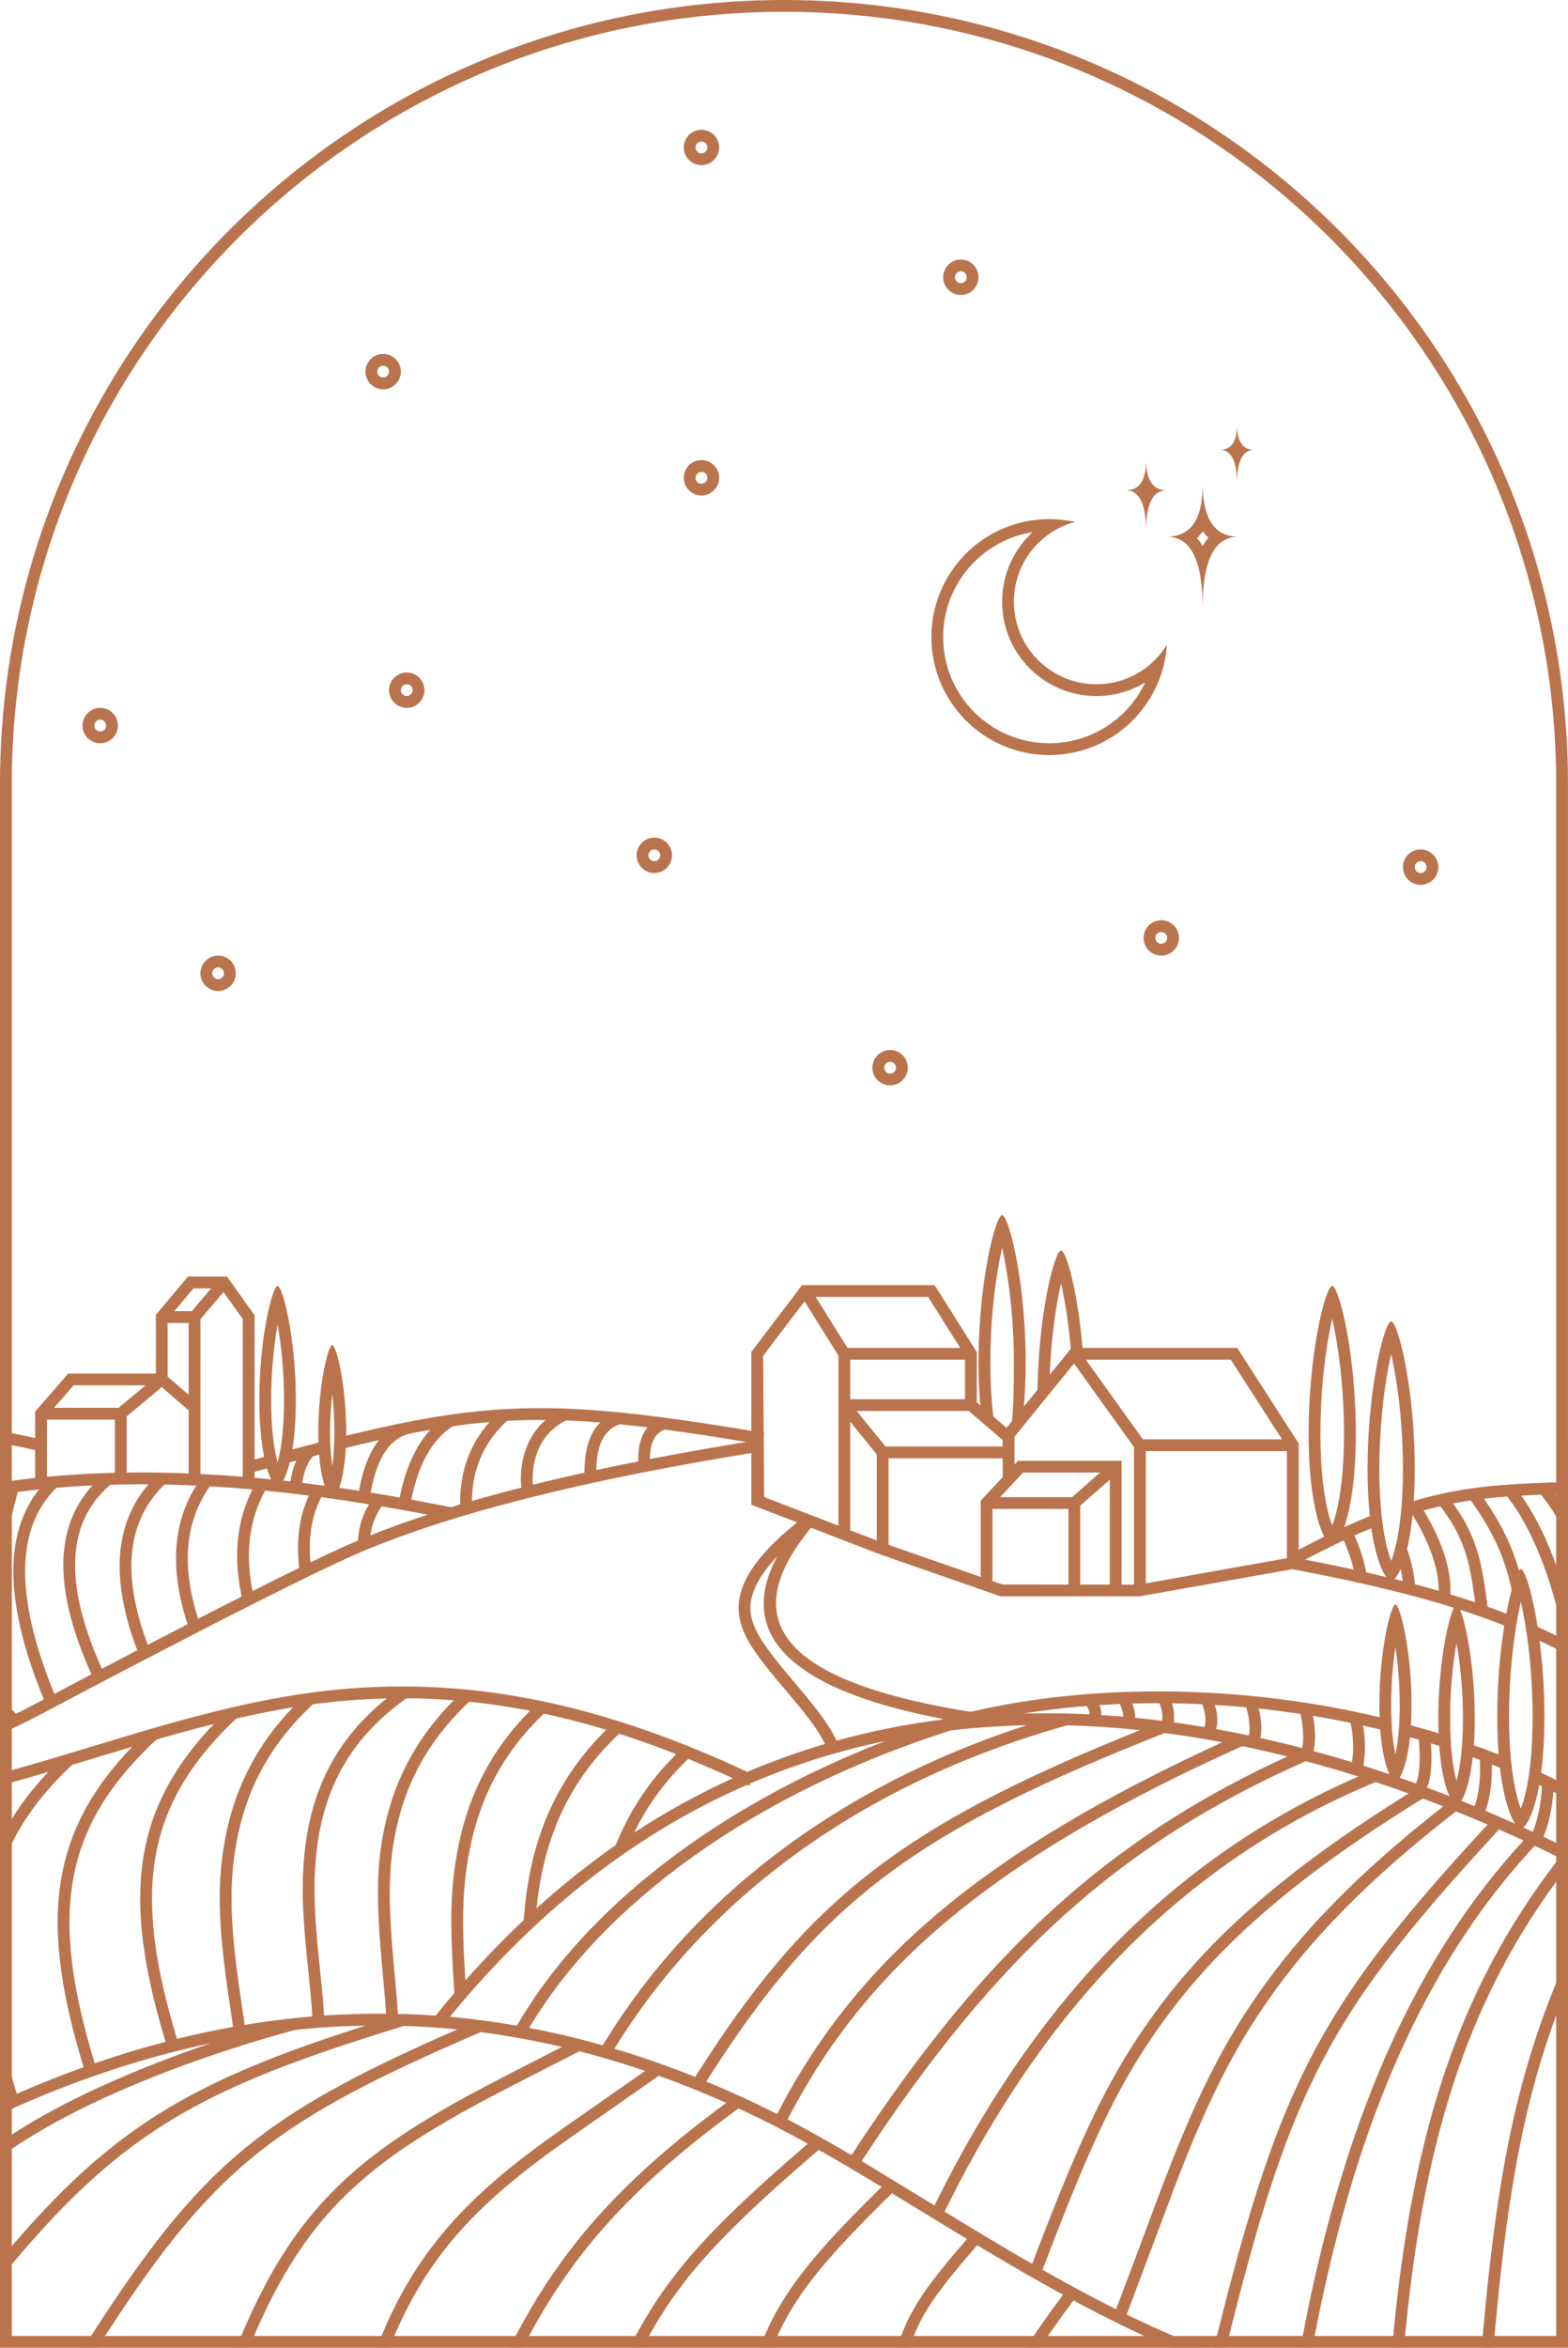 <?xml version="1.0" encoding="UTF-8"?>
<svg width="133px" height="199px" viewBox="0 0 133 199" version="1.1" xmlns="http://www.w3.org/2000/svg" xmlns:xlink="http://www.w3.org/1999/xlink">
    <title>Scene</title>
    <defs>
        <path d="M66.5,0 C103.227,0 133,29.773 133,66.5 L132.996,66 L133,66 L133,199 L0,199 L0,66 C0.271,29.503 29.94,0 66.5,0 Z" id="path-1"></path>
    </defs>
    <g id="Page-1" stroke="none" stroke-width="1" fill="none" fill-rule="evenodd">
        <g id="Spanish-White" transform="translate(-134, -175)">
            <g id="Group-Copy" transform="translate(133, 27)">
                <g id="Scene" transform="translate(1, 148)">
                    <mask id="mask-2" fill="white">
                        <use xlink:href="#path-1"></use>
                    </mask>
                    <path stroke="#BA744D" d="M66.5,0.5 C84.528,0.5 100.867,7.728 112.779,19.444 C124.711,31.18 132.199,47.42 132.491,65.404 L132.491,65.404 L132.496,66 L132.5,198.5 L0.5,198.5 L0.5,66.004 C0.634,47.885 8.069,31.504 20.008,19.654 C31.938,7.815 48.365,0.5 66.5,0.5 Z"></path>
                    <path d="M85,103 C85.079,103 85.176,103.114 85.285,103.33 L85.368,103.511 L85.455,103.729 C85.47,103.768 85.485,103.809 85.5,103.851 L85.592,104.122 C85.607,104.17 85.622,104.22 85.638,104.271 L85.732,104.592 L85.828,104.946 L85.923,105.331 L86.019,105.746 L86.161,106.422 L86.253,106.907 L86.387,107.682 L86.472,108.229 L86.553,108.799 L86.629,109.391 L86.7,110.003 L86.765,110.634 L86.824,111.284 C86.833,111.394 86.842,111.504 86.85,111.616 L86.898,112.291 C86.905,112.404 86.912,112.519 86.918,112.634 L86.953,113.331 C86.958,113.449 86.963,113.567 86.967,113.685 L86.988,114.402 C86.991,114.523 86.993,114.644 86.995,114.766 L87,115.5 L86.994,116.249 L86.977,116.964 L86.95,117.644 C86.944,117.755 86.938,117.864 86.932,117.971 L86.89,118.601 L86.852,119.211 L88.005,117.794 C88.005,117.785 88.005,117.775 88.005,117.766 L88.021,117.042 C88.028,116.803 88.037,116.566 88.047,116.331 L88.082,115.634 L88.125,114.951 C88.133,114.839 88.141,114.727 88.15,114.616 L88.205,113.957 L88.267,113.316 L88.335,112.694 L88.408,112.092 L88.487,111.511 L88.57,110.952 L88.702,110.159 L88.793,109.661 L88.886,109.19 L88.981,108.746 L89.077,108.331 L89.172,107.946 L89.268,107.592 L89.362,107.271 L89.455,106.982 C89.47,106.937 89.485,106.893 89.5,106.851 L89.589,106.615 C89.603,106.579 89.618,106.544 89.632,106.511 L89.715,106.33 C89.824,106.114 89.921,106 90,106 C90.079,106 90.176,106.114 90.285,106.33 L90.368,106.511 L90.455,106.729 C90.47,106.768 90.485,106.809 90.5,106.851 L90.592,107.122 C90.607,107.17 90.622,107.22 90.638,107.271 L90.732,107.592 L90.828,107.946 L90.923,108.331 L91.019,108.746 L91.161,109.422 L91.253,109.907 L91.387,110.682 L91.472,111.229 L91.553,111.799 L91.629,112.391 L91.7,113.003 L91.765,113.634 L91.82,114.253 L104.946,114.254 L110.157,122.353 L110.158,131.359 C110.453,131.204 110.742,131.054 111.025,130.908 L112.033,130.398 L112.326,130.254 L112.285,130.175 L112.187,129.961 C112.17,129.923 112.153,129.885 112.137,129.845 L112.038,129.591 L111.939,129.311 L111.841,129.003 C111.825,128.95 111.809,128.895 111.793,128.839 L111.698,128.489 L111.607,128.109 L111.519,127.701 C111.505,127.63 111.491,127.558 111.477,127.485 L111.396,127.031 L111.32,126.547 C111.308,126.463 111.296,126.379 111.285,126.293 L111.219,125.761 C111.209,125.67 111.199,125.577 111.189,125.483 L111.134,124.903 C111.126,124.804 111.118,124.703 111.11,124.601 L111.068,123.971 L111.035,123.308 C111.031,123.195 111.027,123.08 111.023,122.964 L111.006,122.249 C111.004,122.127 111.002,122.004 111.001,121.879 L111,121.5 C111,121.253 111.002,121.009 111.005,120.766 L111.021,120.042 C111.028,119.803 111.037,119.566 111.047,119.331 L111.082,118.634 L111.125,117.951 C111.133,117.839 111.141,117.727 111.15,117.616 L111.205,116.957 L111.267,116.316 L111.335,115.694 L111.408,115.092 L111.487,114.511 L111.57,113.952 L111.702,113.159 L111.793,112.661 L111.886,112.19 L111.981,111.746 L112.077,111.331 L112.172,110.946 L112.268,110.592 L112.362,110.271 L112.455,109.982 C112.47,109.937 112.485,109.893 112.5,109.851 L112.589,109.615 C112.603,109.579 112.618,109.544 112.632,109.511 L112.715,109.33 C112.824,109.114 112.921,109 113,109 C113.079,109 113.176,109.114 113.285,109.33 L113.368,109.511 L113.455,109.729 C113.47,109.768 113.485,109.809 113.5,109.851 L113.592,110.122 C113.607,110.17 113.622,110.22 113.638,110.271 L113.732,110.592 L113.828,110.946 L113.923,111.331 L114.019,111.746 L114.161,112.422 L114.253,112.907 L114.387,113.682 L114.472,114.229 L114.553,114.799 L114.629,115.391 L114.7,116.003 L114.765,116.634 L114.824,117.284 C114.833,117.394 114.842,117.504 114.85,117.616 L114.898,118.291 C114.905,118.404 114.912,118.519 114.918,118.634 L114.953,119.331 C114.958,119.449 114.963,119.567 114.967,119.685 L114.988,120.402 C114.991,120.523 114.993,120.644 114.995,120.766 L115,121.5 L114.994,122.249 L114.977,122.964 L114.95,123.644 C114.944,123.755 114.938,123.864 114.932,123.971 L114.89,124.601 L114.84,125.197 C114.83,125.294 114.821,125.389 114.811,125.483 L114.749,126.031 C114.738,126.119 114.727,126.207 114.715,126.293 L114.643,126.793 C114.63,126.874 114.617,126.953 114.604,127.031 L114.523,127.485 L114.438,127.909 C114.423,127.977 114.408,128.044 114.393,128.109 L114.302,128.489 L114.207,128.839 L114.11,129.161 C114.094,129.212 114.078,129.262 114.061,129.311 L114.013,129.45 C114.741,129.117 115.437,128.816 116.114,128.542 L116.192,128.51 C116.191,128.501 116.19,128.492 116.189,128.483 L116.134,127.903 C116.126,127.804 116.118,127.703 116.11,127.601 L116.068,126.971 L116.035,126.308 C116.031,126.195 116.027,126.08 116.023,125.964 L116.006,125.249 C116.004,125.127 116.002,125.004 116.001,124.879 L116,124.5 C116,124.253 116.002,124.009 116.005,123.766 L116.021,123.042 C116.028,122.803 116.037,122.566 116.047,122.331 L116.082,121.634 L116.125,120.951 C116.133,120.839 116.141,120.727 116.15,120.616 L116.205,119.957 L116.267,119.316 L116.335,118.694 L116.408,118.092 L116.487,117.511 L116.57,116.952 L116.702,116.159 L116.793,115.661 L116.886,115.19 L116.981,114.746 L117.077,114.331 L117.172,113.946 L117.268,113.592 L117.362,113.271 L117.455,112.982 C117.47,112.937 117.485,112.893 117.5,112.851 L117.589,112.615 C117.603,112.579 117.618,112.544 117.632,112.511 L117.715,112.33 C117.824,112.114 117.921,112 118,112 C118.079,112 118.176,112.114 118.285,112.33 L118.368,112.511 L118.455,112.729 C118.47,112.768 118.485,112.809 118.5,112.851 L118.592,113.122 C118.607,113.17 118.622,113.22 118.638,113.271 L118.732,113.592 L118.828,113.946 L118.923,114.331 L119.019,114.746 L119.161,115.422 L119.253,115.907 L119.387,116.682 L119.472,117.229 L119.553,117.799 L119.629,118.391 L119.7,119.003 L119.765,119.634 L119.824,120.284 C119.833,120.394 119.842,120.504 119.85,120.616 L119.898,121.291 C119.905,121.404 119.912,121.519 119.918,121.634 L119.953,122.331 C119.958,122.449 119.963,122.567 119.967,122.685 L119.988,123.402 C119.991,123.523 119.993,123.644 119.995,123.766 L120,124.5 L119.994,125.249 L119.977,125.964 L119.95,126.644 C119.944,126.755 119.938,126.864 119.932,126.971 L119.915,127.223 L120.042,127.187 C120.199,127.142 120.355,127.098 120.511,127.055 L120.883,126.955 L121.253,126.859 L121.833,126.717 L122.467,126.574 L123.109,126.443 L123.766,126.323 L124.214,126.249 L124.672,126.18 L125.142,126.115 L125.874,126.026 L126.381,125.972 L127.176,125.898 L128.016,125.833 L128.907,125.776 L129.855,125.727 L130.864,125.685 L132.316,125.639 L133.491,125.612 L135.183,125.585 L137.52,125.563 L139.049,125.556 L149.344,125.563 L149.344,126.563 L142.721,126.553 L138.1,126.56 L137.573,126.564 L144.743,136.058 L143.945,136.661 L136.328,126.575 L135.361,126.583 L133.721,126.608 L133.459,126.614 L142.141,142.335 L141.265,142.819 L132.331,126.64 L131.943,126.65 C133.959,129.358 135.715,133.854 136.656,138.866 L136.749,139.377 L135.764,139.55 C134.831,134.232 132.95,129.468 130.859,126.884 L130.7,126.694 L129.873,126.728 L129.033,126.772 C131.011,129.491 132.729,133.929 133.656,138.866 L133.749,139.377 L133.503,139.42 C139.267,142.535 144.373,146.839 150.311,153.501 L151.252,154.569 C151.568,154.931 151.886,155.3 152.208,155.676 L152.692,156.245 L151.928,156.892 L151.45,156.329 L150.505,155.234 C149.723,154.338 148.958,153.484 148.206,152.668 L147.308,151.708 C141.579,145.656 136.515,141.848 130.588,139.071 L130.629,139.391 L130.7,140.003 L130.765,140.634 L130.824,141.284 C130.833,141.394 130.842,141.504 130.85,141.616 L130.898,142.291 C130.905,142.404 130.912,142.519 130.918,142.634 L130.953,143.331 C130.958,143.449 130.963,143.567 130.967,143.685 L130.988,144.402 C130.993,144.644 130.997,144.887 130.999,145.131 L131,145.5 C131,145.756 130.998,146.005 130.994,146.249 L130.977,146.964 L130.95,147.644 C130.944,147.755 130.938,147.864 130.932,147.971 L130.89,148.601 L130.84,149.197 C130.83,149.294 130.821,149.389 130.811,149.483 L130.749,150.031 C130.739,150.11 130.729,150.189 130.719,150.267 L130.415,150.125 C135.882,152.634 140.781,155.794 144.966,159.575 L145.532,160.095 L144.85,160.827 C141.071,157.305 136.667,154.313 131.758,151.874 C131.653,153.306 131.375,154.578 130.922,155.688 C135.967,158.088 140.867,160.813 145.537,163.783 L146.294,164.268 L145.752,165.108 C144.253,164.141 142.729,163.199 141.184,162.286 L141.467,161.721 C138.941,166.686 137.561,170.845 136.94,175.161 C136.645,177.211 136.5,178.778 136.49,181.08 L136.494,182.043 L136.518,183.383 L136.565,184.906 L136.666,187.411 L136.857,191.407 L136.994,194.186 L137.069,195.849 L137.162,198.211 L137.211,199.724 C137.218,199.974 137.225,200.222 137.232,200.469 L137.266,201.948 L137.29,203.426 C137.294,203.674 137.296,203.922 137.299,204.172 L137.309,205.685 L137.31,206.458 L136.31,206.458 L136.309,205.689 L136.299,204.181 L136.279,202.702 L136.266,201.966 L136.232,200.493 L136.188,199.002 L136.134,197.473 L136.069,195.889 L135.995,194.231 L135.705,188.298 L135.62,186.366 L135.556,184.673 L135.513,183.186 L135.494,182.123 L135.489,181.155 L135.495,180.481 L135.515,179.638 L135.55,178.844 L135.586,178.27 L135.63,177.708 L135.702,176.962 L135.766,176.397 L135.892,175.425 L135.95,175.019 C136.562,170.767 137.89,166.667 140.273,161.871 L140.318,161.779 C139.217,161.139 138.105,160.513 136.984,159.903 L136.784,160.279 L136.331,161.145 L135.892,162.001 C135.82,162.143 135.749,162.285 135.678,162.426 L135.26,163.269 L134.856,164.104 L134.464,164.933 L134.085,165.757 L133.9,166.167 L133.54,166.985 L133.192,167.799 C133.135,167.935 133.078,168.07 133.022,168.206 L132.692,169.018 L132.373,169.831 L132.064,170.644 L131.767,171.459 C131.67,171.732 131.574,172.004 131.48,172.278 L131.204,173.1 C131.158,173.238 131.113,173.375 131.069,173.513 L130.807,174.344 L130.555,175.181 L130.311,176.026 C130.272,176.168 130.232,176.31 130.193,176.452 L129.963,177.311 C129.926,177.455 129.888,177.599 129.851,177.744 L129.634,178.619 C129.598,178.766 129.563,178.913 129.528,179.061 L129.323,179.954 L129.125,180.861 L128.935,181.783 L128.751,182.72 L128.574,183.674 L128.404,184.646 L128.24,185.637 L128.082,186.648 L127.929,187.679 L127.782,188.733 C127.758,188.911 127.734,189.089 127.71,189.269 L127.502,190.912 L127.369,192.038 L127.24,193.191 L127.115,194.371 L126.994,195.579 L126.818,197.448 L126.648,199.386 L126.484,201.398 L126.378,202.782 L126.22,204.924 L126.015,207.909 L125.964,208.68 L124.967,208.615 L125.12,206.32 L125.276,204.111 L125.436,201.984 L125.599,199.935 L125.768,197.961 L125.943,196.058 L126.064,194.827 L126.188,193.625 L126.316,192.451 L126.448,191.303 L126.585,190.182 L126.726,189.085 L126.872,188.012 L127.023,186.961 L127.18,185.932 L127.343,184.923 L127.512,183.934 C127.54,183.771 127.569,183.608 127.599,183.447 L127.777,182.485 L127.962,181.539 L128.155,180.61 L128.355,179.695 L128.562,178.793 L128.778,177.905 L129.002,177.027 L129.234,176.16 L129.476,175.303 L129.726,174.453 L129.986,173.611 L130.256,172.775 C130.302,172.636 130.348,172.498 130.394,172.359 L130.679,171.53 L130.975,170.705 C131.025,170.568 131.075,170.431 131.126,170.294 L131.438,169.472 L131.761,168.651 C131.815,168.514 131.871,168.377 131.926,168.24 L132.266,167.418 L132.618,166.595 L132.982,165.769 L133.359,164.938 L133.749,164.103 L134.151,163.262 L134.567,162.413 L134.996,161.557 L135.44,160.691 L136.103,159.428 C135.142,158.915 134.175,158.413 133.201,157.923 C125.45,167.797 121.471,178.866 119.611,194.033 L119.449,195.409 L119.299,196.808 L119.159,198.23 C119.137,198.469 119.115,198.709 119.093,198.949 L118.97,200.407 C118.95,200.652 118.93,200.898 118.911,201.145 L118.803,202.638 C118.786,202.89 118.769,203.142 118.752,203.395 L118.658,204.926 L118.574,206.483 L117.575,206.433 L117.659,204.88 L117.753,203.353 C117.769,203.1 117.786,202.849 117.803,202.598 L117.911,201.108 L118.029,199.641 C118.05,199.398 118.071,199.157 118.092,198.916 L118.226,197.485 L118.37,196.076 C118.445,195.377 118.524,194.687 118.607,194.004 L118.779,192.65 C118.927,191.531 119.088,190.434 119.261,189.358 L119.474,188.076 C119.511,187.864 119.548,187.653 119.586,187.443 L119.819,186.19 L120.064,184.957 C122.303,174.086 126.1,165.401 132.286,157.468 L131.236,156.955 L130.181,156.452 L129.865,156.793 C120.01,167.532 114.142,182.317 110.898,201.397 C111.644,201.517 112.39,201.614 113.138,201.691 L113.572,201.733 L113.922,201.763 L113.841,202.76 L113.481,202.729 C112.561,202.645 111.647,202.531 110.733,202.385 C110.563,203.417 110.401,204.463 110.246,205.522 L110.12,206.404 L109.129,206.264 C109.323,204.893 109.529,203.543 109.747,202.213 C105.399,201.414 101.009,199.888 95.981,197.494 L94.951,196.996 C94.778,196.911 94.604,196.825 94.429,196.738 L93.371,196.204 C93.193,196.113 93.014,196.02 92.834,195.927 L91.745,195.356 L91.059,194.988 L90.616,195.585 L90.047,196.36 L89.514,197.101 C89.428,197.222 89.344,197.341 89.261,197.459 L88.779,198.154 L88.33,198.823 L87.912,199.469 C86.162,202.227 85.227,204.46 84.497,207.519 L84.332,208.24 L84.173,208.994 L84.017,209.785 L83.864,210.616 L83.712,211.491 L83.559,212.414 L82.572,212.253 L82.728,211.312 L82.884,210.419 C82.91,210.273 82.936,210.13 82.962,209.989 L83.12,209.16 C83.147,209.025 83.174,208.892 83.2,208.76 L83.364,207.988 C84.197,204.213 85.254,201.678 87.471,198.311 L87.93,197.626 L88.422,196.915 C88.507,196.794 88.593,196.672 88.68,196.548 L89.224,195.792 L89.804,195 L90.171,194.507 L90.07,194.452 L89.5,194.138 L88.342,193.491 L87.158,192.818 L85.948,192.12 L84.711,191.395 L83.445,190.643 L82.892,190.311 L82.48,190.785 L81.917,191.439 L81.392,192.06 L80.903,192.651 C80.824,192.748 80.747,192.843 80.671,192.937 L80.233,193.49 C78.334,195.926 77.407,197.717 76.804,200.276 L76.675,200.858 C76.655,200.957 76.634,201.058 76.614,201.159 L76.499,201.786 C76.461,202 76.425,202.22 76.389,202.446 L76.285,203.144 L76.185,203.882 L76.087,204.665 L75.094,204.545 L75.194,203.751 L75.296,203 L75.403,202.289 L75.514,201.615 L75.633,200.974 C76.225,197.951 77.11,195.981 79.038,193.408 L79.452,192.867 L79.898,192.305 L80.376,191.719 L80.888,191.107 L81.725,190.13 L82.022,189.787 L75.657,185.906 L75.167,186.388 L74.074,187.473 L73.39,188.164 L72.738,188.833 L72.119,189.48 L71.531,190.107 C71.436,190.21 71.341,190.312 71.248,190.414 L70.705,191.016 L70.191,191.603 C70.107,191.7 70.025,191.796 69.944,191.892 L69.47,192.461 L69.022,193.02 C68.297,193.944 67.675,194.835 67.134,195.733 L66.818,196.272 C65.748,198.166 65.015,200.123 64.412,202.511 L64.243,203.206 L64.08,203.926 C64.053,204.048 64.027,204.171 64.001,204.296 L63.845,205.057 L63.692,205.849 L63.542,206.672 L63.318,207.972 L63.094,209.355 L62.106,209.198 L62.335,207.79 L62.487,206.897 L62.64,206.04 L62.796,205.216 C62.822,205.081 62.848,204.948 62.874,204.816 L63.034,204.037 L63.199,203.287 L63.37,202.564 L63.548,201.865 C64.273,199.115 65.188,196.908 66.601,194.696 L66.965,194.142 C67.278,193.68 67.613,193.216 67.973,192.745 L68.419,192.176 L68.889,191.597 L69.387,191.009 C69.472,190.909 69.558,190.81 69.646,190.71 L70.185,190.101 L70.754,189.477 C70.851,189.372 70.95,189.266 71.05,189.159 L71.665,188.509 C71.77,188.398 71.876,188.288 71.984,188.176 L72.647,187.494 L73.344,186.79 L74.076,186.06 L74.777,185.369 L74.749,185.352 L73.067,184.336 L72.494,183.995 L71.388,183.343 L70.333,182.731 L69.379,182.187 L69.431,182.246 L68.468,183.074 L67.549,183.872 L66.673,184.644 L65.837,185.389 L65.04,186.111 L64.281,186.811 L63.558,187.49 L62.869,188.15 L62.213,188.794 C61.68,189.324 61.18,189.838 60.708,190.341 L60.155,190.939 C60.065,191.038 59.976,191.136 59.888,191.235 L59.374,191.82 C59.206,192.014 59.043,192.207 58.883,192.399 L58.414,192.973 C57.879,193.641 57.386,194.302 56.924,194.97 L56.535,195.545 C56.408,195.737 56.283,195.93 56.16,196.124 L55.797,196.71 L55.443,197.305 C55.385,197.405 55.328,197.505 55.27,197.606 L54.93,198.216 C54.874,198.319 54.818,198.422 54.762,198.526 L54.431,199.156 L54.104,199.801 L53.78,200.463 L53.618,200.801 L53.295,201.493 L53.133,201.846 L52.223,201.432 L52.548,200.728 L52.872,200.044 L53.198,199.378 C53.252,199.269 53.307,199.16 53.361,199.052 L53.692,198.411 L54.027,197.784 L54.368,197.17 L54.541,196.867 L54.895,196.269 C55.074,195.972 55.257,195.678 55.444,195.387 L55.826,194.806 C56.537,193.747 57.318,192.71 58.208,191.648 L58.705,191.066 C58.959,190.774 59.222,190.479 59.495,190.181 L60.052,189.58 L60.637,188.968 C60.837,188.762 61.041,188.554 61.251,188.344 L61.894,187.706 L62.569,187.052 C62.684,186.942 62.801,186.831 62.919,186.719 L63.643,186.039 L64.403,185.339 L65.199,184.618 L66.034,183.874 L66.908,183.105 L67.823,182.31 L68.522,181.708 L68.352,181.613 C68.193,181.525 68.036,181.439 67.88,181.354 L66.96,180.858 C66.809,180.778 66.659,180.699 66.511,180.621 L65.63,180.166 C65.485,180.092 65.34,180.02 65.197,179.948 C64.629,179.664 64.061,179.387 63.492,179.117 L62.64,178.719 L62.275,178.986 C55.544,183.925 51.095,188.38 47.74,193.274 C47.4,193.77 47.073,194.267 46.753,194.772 L46.279,195.537 C46.122,195.795 45.966,196.056 45.811,196.322 L45.346,197.134 C45.192,197.41 45.037,197.691 44.881,197.979 L44.41,198.864 L43.929,199.796 L43.434,200.781 L42.922,201.826 L42.392,202.93 L41.221,205.403 L40.316,204.976 L41.489,202.499 L41.757,201.94 C41.937,201.566 42.113,201.203 42.285,200.851 L42.794,199.824 C43.044,199.326 43.289,198.849 43.529,198.389 L44.007,197.492 C44.956,195.74 45.875,194.226 46.916,192.708 C50.322,187.739 54.826,183.223 61.594,178.245 C59.692,177.395 57.789,176.629 55.885,175.944 L48.76,180.92 L46.843,182.277 L46.532,182.503 C39.011,188.02 35.082,192.843 32.176,201.296 L32.007,201.797 L31.058,201.481 C33.995,192.672 37.963,187.629 45.501,182.021 L46.254,181.469 L48.474,179.899 L54.722,175.536 C52.866,174.902 51.008,174.345 49.149,173.867 L43.05,176.993 L41.706,177.694 L40.311,178.438 L39.387,178.946 L38.492,179.454 L37.42,180.079 L36.584,180.579 C28.362,185.584 24.188,190.721 20.199,201.35 L19.801,202.432 L18.86,202.091 C23.118,190.328 27.507,184.845 36.481,179.473 L37.262,179.012 L37.929,178.624 L39.147,177.935 L40.406,177.251 L42.788,176.002 L45.968,174.37 L47.666,173.503 C45.34,172.957 43.011,172.534 40.676,172.234 L40.696,172.279 L39.053,172.993 L37.482,173.687 L36.474,174.14 L35.019,174.808 L34.084,175.247 L33.177,175.681 L32.297,176.111 C32.152,176.182 32.008,176.254 31.866,176.325 L31.024,176.751 C30.885,176.822 30.748,176.893 30.611,176.964 L29.805,177.388 C29.672,177.459 29.541,177.53 29.41,177.6 L28.637,178.024 C28.51,178.095 28.384,178.166 28.259,178.237 L27.517,178.663 C27.395,178.734 27.274,178.805 27.154,178.877 L26.442,179.306 C26.09,179.522 25.746,179.739 25.408,179.958 L24.739,180.398 L24.411,180.62 L23.766,181.069 C23.022,181.596 22.307,182.137 21.615,182.699 L21.027,183.185 C20.444,183.676 19.876,184.184 19.318,184.711 L18.764,185.245 C18.672,185.335 18.58,185.426 18.489,185.517 L17.944,186.072 C17.672,186.354 17.402,186.641 17.133,186.934 L16.597,187.529 C16.508,187.63 16.419,187.731 16.33,187.833 L15.797,188.454 L15.531,188.772 L14.998,189.422 C14.909,189.532 14.821,189.642 14.732,189.754 L14.197,190.434 L13.661,191.135 L13.121,191.858 L12.577,192.604 L12.028,193.373 L11.473,194.167 L10.91,194.987 L10.339,195.833 L9.759,196.705 L9.169,197.606 L8.568,198.536 L7.954,199.495 L7.328,200.484 L6.688,201.505 L5.84,200.975 L6.805,199.44 L7.431,198.456 L8.045,197.502 L8.945,196.125 L9.532,195.242 L10.11,194.387 L10.68,193.558 L11.243,192.754 L11.8,191.975 L12.351,191.22 C12.443,191.096 12.534,190.973 12.626,190.851 L13.171,190.13 L13.715,189.43 C13.805,189.315 13.895,189.201 13.985,189.088 L14.526,188.42 L15.067,187.771 L15.609,187.141 C15.699,187.037 15.789,186.934 15.88,186.832 L16.424,186.229 L16.972,185.642 C18.346,184.194 19.759,182.895 21.28,181.685 L21.894,181.206 L22.521,180.735 C22.732,180.579 22.945,180.425 23.161,180.272 L23.816,179.816 C24.257,179.514 24.709,179.217 25.172,178.922 L25.876,178.482 C25.995,178.409 26.115,178.336 26.235,178.263 L26.967,177.828 L27.718,177.395 C27.845,177.324 27.973,177.252 28.102,177.18 L28.885,176.749 C29.018,176.677 29.151,176.606 29.285,176.534 L30.102,176.103 C30.24,176.032 30.379,175.96 30.519,175.888 L31.372,175.455 L32.25,175.021 L33.155,174.583 L34.086,174.141 L35.046,173.695 L36.034,173.242 L37.053,172.784 L38.64,172.082 L38.786,172.018 C37.287,171.868 35.785,171.768 34.282,171.72 L33.232,172.043 L32.031,172.418 L30.865,172.788 L29.733,173.156 L28.095,173.703 L27.042,174.066 L26.019,174.429 L25.023,174.792 L24.056,175.157 C23.897,175.218 23.739,175.279 23.582,175.34 L22.653,175.708 L21.748,176.079 C19.219,177.137 16.97,178.245 14.883,179.486 L14.154,179.93 C11.26,181.727 8.663,183.81 6.031,186.413 L5.372,187.075 L4.711,187.759 C4.49,187.991 4.268,188.227 4.046,188.467 L3.376,189.198 L2.7,189.955 C2.587,190.083 2.473,190.212 2.359,190.342 L1.672,191.138 L0.976,191.96 C0.859,192.099 0.742,192.24 0.624,192.382 L-0.087,193.246 L-0.811,194.139 L-1.547,195.062 L-2.297,196.016 L-3.063,197.001 L-4.242,198.539 L-5.463,200.153 L-5.879,200.708 L-6.68,200.109 L-5.434,198.455 L-4.23,196.877 L-3.063,195.373 L-2.305,194.41 L-1.561,193.478 L-0.829,192.575 C-0.708,192.427 -0.588,192.28 -0.468,192.135 L0.247,191.276 C0.365,191.135 0.483,190.995 0.601,190.857 L1.301,190.039 C1.533,189.771 1.763,189.507 1.992,189.248 L2.677,188.483 C2.905,188.232 3.131,187.985 3.356,187.743 L4.03,187.027 L4.701,186.334 L5.369,185.664 C8.927,182.15 12.429,179.564 16.659,177.351 L17.461,176.941 C18.001,176.67 18.554,176.404 19.12,176.143 L19.98,175.754 L20.862,175.37 C21.457,175.116 22.067,174.865 22.694,174.616 L23.648,174.244 L24.628,173.874 L25.635,173.506 L26.67,173.138 L27.735,172.77 L29.392,172.216 L30.536,171.844 L31.006,171.695 C29.032,171.728 27.053,171.849 25.069,172.057 L24.551,172.193 L23.776,172.407 L22.821,172.681 L21.81,172.981 L20.748,173.308 C20.566,173.365 20.383,173.423 20.198,173.482 C16.497,174.661 12.796,176.037 9.344,177.594 C0.778,181.458 -4.8,185.774 -5.99,190.357 L-6.052,190.612 L-7.028,190.394 C-6.093,186.211 -1.996,182.387 4.425,178.905 L5.275,178.453 C5.419,178.378 5.564,178.303 5.711,178.228 L6.6,177.781 C7.051,177.559 7.511,177.338 7.981,177.119 L8.933,176.682 C11.801,175.389 14.835,174.22 17.898,173.185 C4.77,175.935 -8.652,182.479 -22.607,192.918 L-23.548,193.627 L-24.153,192.83 C-15.768,186.464 -7.565,181.486 0.503,177.875 L0.267,177.093 L0.003,176.179 L-0.245,175.281 C-0.365,174.836 -0.478,174.397 -0.585,173.963 L-0.791,173.105 C-0.922,172.537 -1.042,171.979 -1.15,171.431 L-1.304,170.616 C-2.812,162.178 -1.4,155.999 4.094,150.193 L3.729,150.301 L2.407,150.683 L1.128,151.045 L-0.113,151.387 L-1.318,151.71 C-1.516,151.762 -1.712,151.814 -1.908,151.864 L-3.063,152.158 C-3.253,152.206 -3.442,152.252 -3.63,152.298 L-4.34,152.467 L-4.207,152.535 L-4.757,153.602 L-5.467,154.96 L-6.467,156.843 L-8.045,159.765 L-10.046,163.392 C-10.097,163.498 -10.138,163.57 -10.172,163.622 L-10.229,163.7 L-10.27,163.741 L-10.3,163.767 L-10.334,163.802 L-10.375,163.88 L-10.438,164.073 L-10.536,164.436 L-12.1,171.029 L-13.073,170.798 L-11.508,164.197 L-11.353,163.626 L-11.294,163.466 L-11.272,163.428 L-11.244,163.392 L-11.169,163.322 L-11.143,163.292 L-11.08,163.203 C-11.068,163.184 -11.055,163.162 -11.041,163.138 L-8.716,158.905 L-7.776,157.168 L-6.496,154.766 L-5.506,152.874 L-5.428,152.721 L-5.832,152.813 C-6.191,152.892 -6.546,152.969 -6.898,153.043 L-7.945,153.256 C-8.292,153.324 -8.635,153.39 -8.976,153.452 L-9.994,153.632 L-11.001,153.794 L-12,153.941 C-14.821,154.335 -17.583,154.54 -20.575,154.591 L-21.64,154.603 L-21.643,153.786 C-22.023,153.849 -22.407,153.911 -22.794,153.971 L-23.685,154.106 L-23.83,153.117 C-14.702,151.774 -7.634,149.539 0.398,145.721 C-1.553,143.595 -2.014,139.503 -1.038,133.426 L-0.894,132.571 C-0.868,132.426 -0.842,132.28 -0.815,132.133 L-0.643,131.24 L-0.453,130.321 C-0.419,130.166 -0.385,130.009 -0.351,129.852 L-0.133,128.895 L0.103,127.912 L0.357,126.904 C0.383,126.804 0.409,126.704 0.435,126.603 C-6.935,127.658 -13.797,129.791 -20.405,133.125 L-20.97,133.414 L-21.428,132.525 C-13.743,128.558 -5.735,126.206 2.982,125.275 L2.982,122.919 L2.758,122.866 C-5.569,120.964 -13.356,121.397 -21.765,124.294 L-22.382,124.511 L-22.719,123.569 C-13.893,120.413 -5.735,119.9 2.983,121.892 L2.983,119.642 L5.795,116.422 L13.22,116.422 L13.22,111.455 L15.942,108.204 L19.249,108.204 L21.592,111.476 L21.591,123.715 L22.41,123.493 L22.343,123.146 C22.33,123.077 22.318,123.006 22.306,122.933 L22.236,122.481 C22.225,122.403 22.215,122.323 22.204,122.242 L22.146,121.737 L22.096,121.196 L22.055,120.619 C22.049,120.519 22.044,120.418 22.039,120.316 L22.014,119.682 C22.008,119.464 22.004,119.24 22.002,119.01 L22,118.659 C22,118.326 22.004,117.996 22.013,117.672 L22.034,117.029 L22.049,116.712 L22.049,116.712 L22.085,116.091 L22.129,115.486 L22.181,114.899 L22.241,114.331 L22.306,113.784 L22.376,113.259 L22.452,112.757 L22.531,112.28 L22.613,111.829 L22.697,111.406 L22.783,111.013 L22.869,110.65 L22.998,110.166 L23.082,109.886 C23.096,109.842 23.11,109.8 23.124,109.759 L23.205,109.533 L23.283,109.345 L23.357,109.196 C23.428,109.068 23.492,109 23.545,109 C23.599,109 23.663,109.068 23.734,109.196 L23.808,109.345 L23.886,109.533 C23.899,109.568 23.913,109.604 23.926,109.641 L24.008,109.886 L24.093,110.166 L24.179,110.48 L24.265,110.827 L24.351,111.206 L24.436,111.614 L24.52,112.051 L24.6,112.515 L24.677,113.005 L24.75,113.518 L24.818,114.055 L24.881,114.613 L24.936,115.191 L24.985,115.787 C24.992,115.888 24.999,115.989 25.006,116.091 L25.042,116.712 L25.069,117.348 C25.08,117.67 25.087,117.996 25.089,118.327 L25.091,118.659 C25.091,119.133 25.082,119.581 25.066,120.004 L25.036,120.619 L24.995,121.196 L24.945,121.737 L24.887,122.242 C24.876,122.323 24.865,122.403 24.854,122.481 L24.795,122.859 L26.039,122.532 L26.051,122.521 L26.057,122.528 L26.293,122.467 L27.016,122.28 L27.008,122.043 C27.005,121.937 27.003,121.83 27.002,121.72 L27.002,121.082 L27.014,120.483 L27.037,119.898 L27.071,119.329 C27.078,119.236 27.084,119.143 27.092,119.052 L27.139,118.511 L27.194,117.992 L27.255,117.496 C27.266,117.415 27.277,117.335 27.288,117.257 L27.357,116.798 L27.431,116.368 L27.546,115.778 L27.625,115.425 L27.704,115.107 L27.783,114.824 L27.859,114.58 C27.885,114.506 27.909,114.438 27.934,114.377 L28.004,114.215 C28.072,114.074 28.133,114 28.182,114 C28.247,114 28.334,114.132 28.43,114.377 L28.504,114.58 L28.581,114.824 L28.66,115.107 C28.673,115.157 28.686,115.208 28.699,115.261 L28.778,115.597 L28.857,115.967 C28.87,116.031 28.882,116.097 28.895,116.163 L28.97,116.579 L29.042,117.024 L29.109,117.496 L29.17,117.992 L29.225,118.511 L29.272,119.052 L29.311,119.611 C29.322,119.801 29.331,119.993 29.339,120.188 L29.357,120.781 C29.361,120.98 29.364,121.182 29.364,121.386 L29.361,121.694 L29.933,121.555 L31.027,121.297 L32.089,121.055 L33.123,120.829 C33.293,120.793 33.462,120.757 33.63,120.722 L34.628,120.521 C34.792,120.488 34.955,120.457 35.118,120.426 L36.084,120.249 C36.244,120.22 36.402,120.193 36.561,120.166 L37.502,120.013 L38.431,119.876 L39.349,119.755 C42.549,119.36 45.614,119.26 49.08,119.448 L50.082,119.51 C50.251,119.522 50.421,119.534 50.592,119.547 L51.631,119.632 L52.699,119.733 C53.061,119.769 53.427,119.808 53.799,119.849 L54.934,119.981 L56.105,120.129 L57.316,120.292 C57.522,120.32 57.729,120.349 57.938,120.379 L59.214,120.565 L60.537,120.767 L61.91,120.984 L63.729,121.283 L63.73,114.869 L63.729,114.587 L68.036,108.93 L79.276,108.93 L82.854,114.609 L82.854,118.869 L83.158,119.129 L83.151,119.059 C83.143,118.987 83.137,118.931 83.134,118.903 C83.126,118.804 83.118,118.703 83.11,118.601 L83.068,117.971 L83.035,117.308 C83.031,117.195 83.027,117.08 83.023,116.964 L83.006,116.249 C83.004,116.127 83.002,116.004 83.001,115.879 L83,115.5 C83,115.253 83.002,115.009 83.005,114.766 L83.021,114.042 C83.028,113.803 83.037,113.566 83.047,113.331 L83.082,112.634 L83.125,111.951 C83.133,111.839 83.141,111.727 83.15,111.616 L83.205,110.957 L83.267,110.316 L83.335,109.694 L83.408,109.092 L83.487,108.511 L83.57,107.952 L83.702,107.159 L83.793,106.661 L83.886,106.19 L83.981,105.746 L84.077,105.331 L84.172,104.946 L84.268,104.592 L84.362,104.271 L84.455,103.982 C84.47,103.937 84.485,103.893 84.5,103.851 L84.589,103.615 C84.603,103.579 84.618,103.544 84.632,103.511 L84.715,103.33 C84.824,103.114 84.921,103 85,103 Z M127.148,155.073 L126.615,155.651 L125.355,157.03 L124.153,158.362 L123.384,159.226 L122.638,160.073 L121.916,160.904 L121.217,161.721 L120.54,162.524 L119.884,163.316 L119.25,164.096 C119.146,164.225 119.043,164.354 118.94,164.483 L118.336,165.25 C118.237,165.377 118.138,165.504 118.041,165.631 L117.465,166.388 L116.907,167.139 L116.367,167.887 L115.844,168.632 L115.337,169.375 C115.254,169.499 115.171,169.623 115.089,169.747 L114.605,170.491 C114.526,170.615 114.447,170.74 114.369,170.864 L113.906,171.612 C113.755,171.862 113.605,172.112 113.457,172.363 L113.021,173.121 L112.597,173.884 L112.185,174.656 C111.981,175.044 111.782,175.436 111.586,175.832 L111.2,176.63 C111.072,176.898 110.947,177.168 110.822,177.44 L110.453,178.265 L110.092,179.104 L109.914,179.531 L109.563,180.396 C109.505,180.542 109.448,180.688 109.39,180.836 L109.048,181.729 C108.992,181.88 108.936,182.032 108.879,182.184 L108.545,183.11 C108.49,183.266 108.434,183.423 108.379,183.581 L108.051,184.541 L107.888,185.03 L107.564,186.027 L107.242,187.052 L106.921,188.104 C106.868,188.282 106.815,188.461 106.761,188.641 L106.442,189.738 L106.122,190.866 L105.801,192.027 L105.479,193.222 L105.154,194.452 L104.826,195.719 L104.328,197.691 L103.848,199.641 C105.922,200.336 107.924,200.86 109.913,201.228 C113.189,181.959 119.13,166.999 129.15,156.093 L129.228,156.008 C128.537,155.69 127.844,155.378 127.148,155.073 Z M123.5,153.539 L123.587,153.473 C116.27,159.121 111.2,164.277 107.438,169.723 C104.829,173.5 102.898,177.244 100.762,182.496 L100.265,183.736 L99.758,185.033 L95.698,195.841 L95.566,196.182 L96.353,196.563 L97.354,197.032 C98.51,197.565 99.633,198.051 100.73,198.491 L101.664,198.857 C102.08,199.016 102.492,199.168 102.901,199.314 L103.361,197.435 L103.697,196.101 L104.029,194.805 L104.358,193.547 L104.847,191.726 L105.171,190.556 L105.494,189.418 L105.817,188.311 L106.141,187.235 L106.466,186.187 L106.792,185.167 C106.956,184.663 107.121,184.169 107.287,183.685 L107.621,182.727 L107.96,181.792 C108.016,181.638 108.073,181.485 108.13,181.333 L108.476,180.429 L108.828,179.545 L109.187,178.68 C109.79,177.251 110.423,175.892 111.1,174.575 L111.512,173.79 C112.347,172.229 113.249,170.72 114.242,169.216 L114.747,168.464 L115.268,167.711 L115.534,167.334 L116.08,166.578 C116.172,166.452 116.265,166.325 116.359,166.199 L116.932,165.437 L117.523,164.668 L118.133,163.893 L118.763,163.109 L119.414,162.315 C119.524,162.182 119.635,162.048 119.747,161.914 L120.431,161.103 L121.136,160.278 L121.864,159.439 L122.616,158.584 L123.79,157.269 L125.021,155.911 L126.177,154.651 C125.584,154.397 124.99,154.148 124.394,153.903 L123.5,153.539 Z M120.679,152.45 L120.743,152.411 C110.294,158.836 103.652,164.552 98.898,171.023 L98.683,171.317 L98.263,171.905 L97.853,172.493 L97.454,173.083 L97.064,173.676 L96.681,174.276 L96.306,174.884 L95.937,175.501 L95.573,176.13 L95.214,176.772 L94.857,177.429 C94.798,177.54 94.738,177.652 94.679,177.764 L94.325,178.447 L93.972,179.151 L93.618,179.876 L93.263,180.625 L92.906,181.399 L92.545,182.2 L92.179,183.031 L91.621,184.336 L91.24,185.247 L90.654,186.682 L90.252,187.687 L89.839,188.732 L89.415,189.819 L88.529,192.127 L88.428,192.39 L89.373,192.923 L90.508,193.551 C90.695,193.654 90.881,193.755 91.066,193.856 L92.165,194.446 L93.243,195.012 C93.421,195.104 93.597,195.195 93.774,195.285 L94.664,195.736 L96.02,192.155 L98.566,185.348 L98.826,184.67 L99.338,183.359 L99.841,182.107 C102.001,176.798 103.961,172.997 106.616,169.154 C110.324,163.786 115.271,158.707 122.31,153.199 L122.419,153.113 L121.55,152.778 L120.679,152.45 Z M116.61,151.026 L116.628,151.072 C100.826,157.632 89.044,169.516 80.328,187.042 L80.122,187.461 L82.008,188.61 L83.946,189.777 L85.2,190.522 L86.426,191.241 L87.55,191.89 L88.27,190.007 L89.125,187.816 L89.536,186.783 L89.937,185.79 L90.329,184.834 L90.713,183.914 L91.277,182.597 L91.646,181.759 L92.011,180.949 L92.373,180.167 L92.732,179.41 L93.09,178.677 L93.448,177.965 L93.807,177.273 L94.167,176.599 L94.531,175.941 C94.591,175.833 94.652,175.725 94.713,175.618 L95.083,174.98 C95.207,174.77 95.332,174.561 95.457,174.354 L95.838,173.737 L96.227,173.128 L96.623,172.525 L97.029,171.926 L97.446,171.328 L97.874,170.731 L98.092,170.431 C102.621,164.265 108.816,158.791 118.244,152.794 L119.485,152.015 C118.529,151.672 117.571,151.342 116.61,151.026 Z M110.75,149.28 L110.854,149.235 C94.92,156.258 84.422,165.925 73.343,182.793 L73.085,183.185 L73.836,183.631 L79.264,186.938 L79.434,186.595 C88.064,169.242 99.699,157.322 115.226,150.581 C114.111,150.23 112.992,149.898 111.871,149.586 L110.75,149.28 Z M105.369,148.007 L104.815,148.258 L103.443,148.886 C102.991,149.096 102.544,149.305 102.101,149.514 L100.788,150.142 C100.572,150.247 100.357,150.351 100.143,150.456 L98.873,151.084 C98.455,151.293 98.041,151.502 97.632,151.712 L96.419,152.341 C96.019,152.551 95.624,152.761 95.233,152.971 L94.074,153.602 C91.592,154.971 89.297,156.35 87.172,157.752 L86.203,158.4 C77.909,164.035 72.277,170.057 68.126,177.236 L67.654,178.069 L67.194,178.914 C67.119,179.055 67.044,179.197 66.969,179.34 L66.808,179.648 C66.863,179.677 66.917,179.705 66.972,179.734 L67.886,180.22 L68.83,180.734 L69.809,181.281 C69.975,181.375 70.143,181.47 70.313,181.567 L71.353,182.165 L72.225,182.676 L72.944,181.582 C73.091,181.361 73.238,181.14 73.384,180.921 L74.264,179.622 C74.411,179.408 74.558,179.195 74.704,178.983 L75.583,177.727 C85.399,163.856 95.226,155.277 109.2,148.881 C107.925,148.563 106.647,148.271 105.369,148.007 Z M98.797,146.896 L97.683,147.337 L96.418,147.844 L95.185,148.347 L93.395,149.093 L92.24,149.586 L91.115,150.075 L90.018,150.563 L88.95,151.049 C88.774,151.129 88.6,151.21 88.426,151.291 L87.399,151.775 C87.23,151.856 87.062,151.936 86.895,152.017 L85.907,152.501 C85.745,152.582 85.583,152.662 85.423,152.743 L84.472,153.228 C83.846,153.551 83.236,153.876 82.641,154.202 L81.76,154.693 C81.18,155.021 80.614,155.351 80.061,155.684 L79.242,156.186 C78.703,156.522 78.177,156.861 77.662,157.204 L76.898,157.722 C76.395,158.069 75.903,158.421 75.422,158.778 L74.707,159.317 C74.353,159.588 74.005,159.863 73.662,160.141 L72.982,160.702 C72.534,161.079 72.093,161.462 71.66,161.853 L71.016,162.444 C70.91,162.544 70.804,162.644 70.698,162.744 L70.069,163.353 L69.45,163.974 C69.142,164.288 68.838,164.606 68.536,164.93 L67.936,165.584 L67.343,166.252 C67.244,166.365 67.146,166.478 67.048,166.592 L66.463,167.283 L65.882,167.989 C65.786,168.108 65.689,168.228 65.593,168.349 L65.018,169.08 C64.635,169.573 64.254,170.077 63.874,170.594 L63.304,171.378 C63.114,171.642 62.924,171.91 62.735,172.181 L62.164,173.003 L61.593,173.846 L61.019,174.708 L60.443,175.592 L59.906,176.429 C61.82,177.222 63.732,178.097 65.644,179.054 L65.919,179.193 L66.132,178.782 C70.754,169.988 77.278,162.903 87.578,156.296 L88.607,155.645 C90.517,154.455 92.552,153.279 94.723,152.11 L95.922,151.473 C96.123,151.367 96.327,151.261 96.531,151.155 L97.771,150.52 L99.038,149.885 C100.528,149.148 102.075,148.412 103.683,147.675 C102.053,147.369 100.424,147.108 98.797,146.896 Z M11.22,148.055 L6.112,149.594 L5.96,149.738 C-0.768,156.145 -2.132,162.842 0.171,172.828 L0.375,173.681 L0.596,174.551 C0.634,174.697 0.673,174.844 0.712,174.991 L0.959,175.885 C1.001,176.036 1.045,176.187 1.088,176.339 L1.36,177.259 L1.425,177.468 C3.321,176.643 5.21,175.894 7.091,175.22 L6.995,174.904 C6.949,174.752 6.904,174.601 6.86,174.451 L6.604,173.56 C6.48,173.118 6.363,172.682 6.252,172.251 L6.038,171.398 C3.642,161.504 4.825,154.671 11.22,148.055 Z M90.516,146.242 L90.647,146.205 C73,151.136 59.919,160.942 52.117,173.653 C54.403,174.334 56.685,175.131 58.966,176.045 L59.02,175.959 L59.608,175.043 L60.191,174.148 L60.772,173.274 L61.352,172.421 L61.929,171.588 C62.026,171.45 62.122,171.314 62.218,171.178 L62.796,170.375 C62.988,170.11 63.181,169.848 63.374,169.589 L63.954,168.822 C64.729,167.811 65.51,166.847 66.305,165.923 L66.904,165.238 L67.509,164.567 C68.321,163.682 69.151,162.835 70.009,162.02 L70.657,161.414 C72.725,159.514 74.957,157.782 77.462,156.138 L78.263,155.622 C79.342,154.937 80.473,154.266 81.662,153.603 L82.565,153.107 C82.717,153.024 82.871,152.942 83.025,152.86 L83.962,152.367 L84.924,151.876 L85.91,151.386 C86.077,151.304 86.244,151.223 86.413,151.141 L87.438,150.651 L88.49,150.161 L89.569,149.67 L90.676,149.177 L91.813,148.681 C92.005,148.599 92.198,148.516 92.392,148.433 L93.573,147.933 L95.404,147.177 L96.664,146.667 L96.703,146.65 C96.566,146.636 96.428,146.621 96.29,146.608 C94.733,146.452 93.189,146.343 91.657,146.281 L90.516,146.242 Z M18.152,146.125 L18.003,146.161 C16.614,146.511 15.164,146.904 13.633,147.343 L13.267,147.449 L12.954,147.744 C5.874,154.475 4.535,161.227 7.091,171.495 L7.313,172.36 L7.553,173.241 L7.811,174.14 C7.855,174.291 7.9,174.443 7.946,174.596 L8.036,174.888 C10.046,174.195 12.049,173.587 14.045,173.066 L13.995,172.904 C13.949,172.752 13.904,172.601 13.86,172.451 L13.604,171.56 C13.48,171.118 13.363,170.682 13.252,170.251 L13.038,169.398 C10.65,159.539 11.817,152.719 18.152,146.125 Z M87.083,146.235 L86.546,146.248 C84.557,146.305 82.592,146.446 80.652,146.673 C63.99,151.978 51.186,161.294 44.887,171.889 C46.969,172.284 49.047,172.776 51.123,173.363 L51.25,173.154 C58.688,161.022 70.841,151.499 87.083,146.235 Z M24.848,144.715 L24.525,144.768 C23.367,144.963 22.184,145.194 20.959,145.463 L20.032,145.67 L19.954,145.744 C12.874,152.475 11.535,159.227 14.091,169.495 L14.313,170.36 L14.553,171.241 L14.811,172.14 C14.855,172.291 14.9,172.443 14.946,172.596 L15.015,172.819 C16.602,172.426 18.185,172.087 19.764,171.803 L19.687,171.246 L19.371,169.089 L19.288,168.509 L19.136,167.39 C18.471,162.287 18.432,158.84 19.255,155.101 C20.11,151.221 21.908,147.763 24.848,144.715 Z M75.104,147.568 L74.627,147.67 C70.857,148.484 67.194,149.646 63.644,151.169 L63.549,151.37 L63.373,151.286 C54.15,155.299 45.703,161.763 38.186,170.914 L38.159,170.947 C40.056,171.118 41.949,171.368 43.839,171.697 L43.836,171.703 L43.916,171.566 C49.634,161.819 60.685,153.157 75.104,147.568 Z M32.799,143.965 L32.35,143.978 C30.401,144.038 28.485,144.198 26.519,144.464 L26.525,144.471 C23.142,147.61 21.136,151.21 20.232,155.316 C19.495,158.662 19.476,161.794 20,166.23 L20.13,167.278 L20.28,168.376 L20.713,171.361 L20.75,171.633 C22.128,171.404 23.503,171.217 24.876,171.071 L24.882,171.072 C25.418,171.014 25.953,170.963 26.488,170.919 L26.48,170.748 L26.429,169.96 L26.305,168.593 L26.055,166.124 L25.921,164.727 L25.848,163.866 L25.788,163.053 C25.779,162.922 25.77,162.792 25.763,162.664 L25.721,161.914 L25.693,161.198 C25.647,159.679 25.695,158.358 25.845,156.955 C26.41,151.677 28.534,147.382 32.799,143.965 Z M39.798,144.24 L39.95,144.096 C36.744,147.071 34.796,150.378 33.829,154.115 C33.272,156.273 33.042,158.262 33.061,160.758 L33.076,161.564 C33.091,162.114 33.117,162.689 33.152,163.296 L33.213,164.231 L33.288,165.219 L33.377,166.264 L33.622,168.965 L33.675,169.614 L33.736,170.531 L33.744,170.704 C33.88,170.707 34.015,170.711 34.151,170.715 L34.177,170.707 C35.101,170.735 36.025,170.783 36.948,170.849 L37.466,170.215 C37.824,169.781 38.183,169.352 38.545,168.93 L38.501,168.285 L38.435,167.245 L38.381,166.263 L38.338,165.332 C38.331,165.181 38.326,165.032 38.32,164.885 L38.295,164.024 L38.283,163.202 C38.268,161.194 38.377,159.513 38.643,157.809 L38.758,157.125 C38.8,156.896 38.844,156.666 38.891,156.434 C39.775,152.076 41.697,148.291 44.952,145.008 C43.559,144.737 42.182,144.52 40.818,144.354 L39.798,144.24 Z M34.48,143.952 L34.608,143.861 C29.762,147.242 27.427,151.57 26.839,157.062 L26.779,157.684 L26.733,158.303 C26.681,159.127 26.666,159.955 26.685,160.852 L26.706,161.538 L26.741,162.255 L26.787,163.01 L26.847,163.808 C26.858,163.944 26.869,164.083 26.881,164.224 L27.003,165.556 L27.382,169.355 L27.436,170.014 L27.466,170.472 L27.483,170.844 C29.24,170.724 30.992,170.672 32.74,170.687 L32.723,170.341 L32.653,169.377 L32.334,165.806 C32.318,165.628 32.304,165.453 32.29,165.281 L32.213,164.273 L32.152,163.318 C32.133,163.008 32.118,162.706 32.105,162.411 L32.074,161.548 C31.996,158.594 32.22,156.345 32.861,153.865 C33.793,150.26 35.599,147.032 38.486,144.121 C37.24,144.023 36.003,143.967 34.773,143.954 L34.48,143.952 Z M46.135,145.25 L46.387,145.012 C42.83,148.313 40.781,152.147 39.871,156.633 C39.46,158.656 39.283,160.527 39.282,162.839 L39.288,163.627 L39.307,164.452 L39.338,165.319 L39.381,166.234 C39.389,166.391 39.397,166.55 39.406,166.711 L39.477,167.86 C41.086,166.043 42.736,164.341 44.424,162.752 L44.42,162.807 L44.454,162.357 C44.956,156.096 47.04,150.935 51.422,146.62 C49.928,146.168 48.456,145.776 47.004,145.443 L46.135,145.25 Z M52.514,146.957 L52.662,146.818 C48.265,150.898 46.116,155.775 45.513,161.749 C47.419,160.026 49.372,158.446 51.371,157.003 L52.23,156.393 L52.394,155.993 C53.525,153.308 55.155,150.872 57.358,148.684 C56.043,148.168 54.747,147.698 53.468,147.27 L52.514,146.957 Z M58.376,149.088 L58.662,148.818 C56.549,150.779 54.945,152.951 53.786,155.34 C56.502,153.561 59.298,152.026 62.169,150.726 C61.206,150.287 60.255,149.87 59.314,149.476 L58.376,149.088 Z M130.557,151.294 L130.523,151.485 L130.438,151.909 C130.423,151.977 130.408,152.044 130.393,152.109 L130.302,152.489 L130.207,152.839 L130.11,153.161 C130.094,153.212 130.078,153.262 130.061,153.311 L129.962,153.591 L129.863,153.845 L129.764,154.071 L129.666,154.272 C129.633,154.334 129.601,154.393 129.569,154.447 L129.475,154.597 L129.384,154.722 L129.297,154.823 C129.267,154.854 129.239,154.881 129.211,154.904 C129.48,155.023 129.746,155.145 130.012,155.269 C130.444,154.197 130.701,152.943 130.78,151.507 L130.784,151.401 C130.765,151.392 130.747,151.383 130.728,151.374 L130.557,151.294 Z M126.534,149.563 C126.577,151.064 126.399,152.372 125.996,153.487 C126.84,153.844 127.682,154.211 128.52,154.587 L128.431,154.447 C128.415,154.42 128.399,154.391 128.383,154.362 L128.285,154.175 L128.187,153.961 C128.17,153.923 128.153,153.885 128.137,153.845 L128.038,153.591 L127.939,153.311 L127.841,153.003 C127.825,152.95 127.809,152.895 127.793,152.839 L127.698,152.489 L127.607,152.109 L127.519,151.701 C127.505,151.63 127.491,151.558 127.477,151.485 L127.396,151.031 L127.32,150.547 C127.308,150.463 127.296,150.379 127.285,150.293 L127.228,149.839 L126.952,149.728 C126.813,149.672 126.674,149.617 126.534,149.563 Z M63.729,123.168 L63.11,123.268 L61.441,123.547 L59.803,123.83 L58.197,124.117 L56.621,124.409 C56.361,124.458 56.103,124.507 55.845,124.556 L54.317,124.854 C54.065,124.904 53.814,124.954 53.565,125.004 L52.084,125.308 L50.634,125.616 L49.215,125.928 C48.982,125.98 48.749,126.033 48.518,126.086 L47.146,126.404 C46.469,126.565 45.802,126.726 45.148,126.89 L43.855,127.219 C42.577,127.55 41.347,127.887 40.164,128.23 L38.996,128.576 C38.804,128.633 38.613,128.692 38.424,128.75 L37.303,129.101 C37.119,129.16 36.936,129.22 36.755,129.279 L35.681,129.637 L34.639,129.999 L33.628,130.365 C33.462,130.426 33.298,130.488 33.135,130.55 L32.171,130.922 C31.855,131.047 31.544,131.172 31.238,131.298 L30.337,131.679 C30.042,131.807 29.752,131.935 29.468,132.064 L28.806,132.367 L27.718,132.878 L26.528,133.449 L24.354,134.514 L22,135.69 L20.028,136.687 L17.076,138.195 L9.85,141.942 L2.524,145.801 C-5.342,149.687 -12.153,152.086 -20.518,153.59 L-19.56,153.567 C-19.39,153.562 -19.219,153.557 -19.05,153.55 L-18.039,153.506 C-15.529,153.38 -13.128,153.127 -10.638,152.724 L-9.637,152.554 C-9.302,152.495 -8.964,152.433 -8.624,152.368 L-7.596,152.166 C-7.077,152.06 -6.552,151.948 -6.019,151.829 L-4.94,151.583 C-4.759,151.541 -4.576,151.497 -4.392,151.453 L-3.275,151.18 L-2.129,150.888 L-0.952,150.578 C-0.752,150.524 -0.552,150.47 -0.35,150.415 L0.881,150.076 L2.151,149.717 L3.463,149.337 L4.82,148.938 L6.223,148.517 L11.517,146.918 L12.608,146.598 L14.108,146.168 C16.031,145.627 17.829,145.158 19.543,144.758 L19.599,144.705 L19.631,144.737 C24.896,143.514 29.365,142.946 34.181,142.951 L34.784,142.954 C43.623,143.049 52.812,145.267 63.248,150.124 L63.389,150.19 C65.544,149.272 67.74,148.484 69.976,147.824 C69.836,147.533 69.669,147.233 69.47,146.916 L69.213,146.522 C69.121,146.387 69.024,146.249 68.921,146.106 L68.594,145.664 L68.227,145.191 C68.163,145.109 68.097,145.026 68.029,144.941 L67.599,144.414 L67.125,143.845 L66.198,142.747 L65.741,142.196 L65.322,141.684 C65.256,141.601 65.191,141.52 65.127,141.441 L64.765,140.979 L64.438,140.547 L64.145,140.142 C64.099,140.077 64.054,140.012 64.011,139.948 L63.764,139.577 C63.148,138.612 62.843,137.841 62.704,136.98 C62.314,134.576 63.978,131.945 67.616,129.043 L63.73,127.545 L63.729,123.168 Z M129,135.775 L128.98,135.859 C128.911,136.168 128.842,136.499 128.775,136.848 C128.295,139.37 128,142.424 128,145.5 C128,148.53 128.283,150.91 128.755,152.565 C128.822,152.8 128.891,153.015 128.961,153.206 L129,153.307 L129.039,153.206 C129.086,153.078 129.132,152.941 129.178,152.793 L129.245,152.565 C129.717,150.91 130,148.53 130,145.5 C130,142.424 129.705,139.37 129.225,136.848 C129.18,136.616 129.135,136.391 129.089,136.175 L129,135.775 Z M124.919,148.955 L124.887,149.242 C124.876,149.323 124.865,149.403 124.854,149.481 L124.785,149.933 C124.773,150.006 124.761,150.077 124.748,150.146 L124.67,150.548 L124.587,150.916 C124.559,151.033 124.53,151.145 124.5,151.251 L124.411,151.555 C124.396,151.603 124.381,151.65 124.366,151.695 L124.274,151.952 L124.182,152.18 L124.09,152.378 L124,152.547 C123.985,152.573 123.971,152.597 123.956,152.621 L123.943,152.64 C124.32,152.792 124.696,152.945 125.072,153.1 C125.446,152.042 125.597,150.761 125.522,149.257 L125.517,149.173 L125.314,149.098 L124.919,148.955 Z M121.375,147.77 C121.487,149.48 121.383,150.719 121.037,151.518 C121.673,151.753 122.308,151.995 122.94,152.243 L122.909,152.18 L122.817,151.952 L122.725,151.695 C122.695,151.604 122.665,151.508 122.635,151.407 L122.547,151.087 C122.532,151.031 122.518,150.974 122.504,150.916 L122.421,150.548 L122.343,150.146 C122.33,150.077 122.318,150.006 122.306,149.933 L122.236,149.481 C122.225,149.403 122.215,149.323 122.204,149.242 L122.146,148.737 C122.128,148.563 122.111,148.382 122.096,148.196 L122.081,147.99 L121.836,147.912 C121.683,147.864 121.529,147.817 121.375,147.77 Z M119.574,147.46 L119.514,147.93 C119.503,148.006 119.492,148.079 119.48,148.152 L119.409,148.567 L119.332,148.946 L119.25,149.291 C119.222,149.4 119.194,149.503 119.165,149.601 L119.077,149.878 C119.063,149.921 119.048,149.963 119.033,150.004 L118.944,150.232 C118.87,150.409 118.796,150.553 118.725,150.667 L118.715,150.681 C119.176,150.842 119.637,151.005 120.097,151.172 C120.4,150.54 120.497,149.292 120.35,147.467 C120.275,147.443 120.2,147.422 120.125,147.4 L119.597,147.254 C119.59,147.324 119.582,147.392 119.574,147.46 Z M123.545,139.289 L123.506,139.508 C123.19,141.342 123,143.493 123,145.659 C123,147.836 123.19,149.57 123.509,150.814 L123.545,150.949 L123.582,150.814 C123.88,149.653 124.065,148.065 124.088,146.088 L124.091,145.659 C124.091,143.493 123.901,141.342 123.585,139.508 L123.545,139.289 Z M115.616,146.259 C115.82,147.44 115.829,148.574 115.644,149.664 C116.381,149.896 117.117,150.137 117.852,150.385 L117.872,150.429 C117.858,150.399 117.843,150.367 117.828,150.334 L117.739,150.122 L117.65,149.878 C117.635,149.834 117.62,149.79 117.606,149.743 L117.519,149.45 C117.505,149.398 117.491,149.345 117.477,149.291 L117.395,148.946 L117.318,148.567 C117.281,148.368 117.246,148.156 117.214,147.93 L117.153,147.46 C117.134,147.297 117.117,147.127 117.101,146.951 L117.073,146.597 L116.495,146.459 C116.202,146.39 115.909,146.324 115.616,146.259 Z M111.363,145.442 L111.405,145.677 C111.579,146.721 111.586,147.637 111.419,148.426 C112.506,148.719 113.593,149.032 114.678,149.363 C114.833,148.364 114.804,147.315 114.593,146.217 L114.555,146.032 C113.495,145.814 112.431,145.617 111.363,145.442 Z M123.853,136.447 L123.926,136.641 L124.008,136.886 L124.093,137.166 L124.179,137.48 L124.265,137.827 L124.351,138.206 L124.436,138.614 L124.52,139.051 L124.6,139.515 L124.677,140.005 L124.75,140.518 L124.818,141.055 L124.881,141.613 L124.936,142.191 L124.985,142.787 C124.992,142.888 124.999,142.989 125.006,143.091 L125.042,143.712 L125.069,144.348 C125.08,144.67 125.087,144.996 125.089,145.327 L125.091,145.659 C125.091,146.133 125.082,146.581 125.066,147.004 L125.036,147.619 L125.013,147.924 L125.31,148.031 C125.779,148.202 126.245,148.377 126.708,148.557 L127.119,148.721 C127.116,148.681 127.113,148.641 127.11,148.601 L127.068,147.971 L127.035,147.308 C127.031,147.195 127.027,147.08 127.023,146.964 L127.006,146.249 L127,145.5 L127.005,144.766 L127.021,144.042 C127.028,143.803 127.037,143.566 127.047,143.331 L127.082,142.634 L127.125,141.951 C127.133,141.839 127.141,141.727 127.15,141.616 L127.205,140.957 L127.267,140.316 L127.335,139.694 L127.408,139.092 L127.487,138.511 L127.57,137.952 L127.598,137.784 L127.335,137.681 C126.225,137.249 125.07,136.84 123.853,136.447 Z M118.363,139.616 L118.359,139.644 C118.133,141.134 118,142.823 118,144.523 C118,146.153 118.121,147.499 118.33,148.535 L118.363,148.693 L118.397,148.535 C118.589,147.586 118.706,146.376 118.725,144.924 L118.727,144.523 C118.727,143.036 118.625,141.556 118.448,140.212 L118.363,139.616 Z M106.765,144.821 L106.795,144.944 C107.007,145.855 107.047,146.646 106.906,147.315 C107.694,147.489 108.482,147.673 109.269,147.868 L110.449,148.167 L110.463,148.107 C110.592,147.398 110.56,146.538 110.361,145.526 L110.31,145.276 C109.13,145.098 107.947,144.947 106.765,144.821 Z M65.917,131.928 C64.19,133.756 63.459,135.392 63.691,136.82 C63.779,137.367 63.962,137.893 64.293,138.501 L64.472,138.812 C64.6,139.024 64.745,139.247 64.911,139.486 L65.173,139.854 L65.467,140.248 L65.794,140.67 L66.155,141.123 L66.765,141.865 L68.143,143.503 L68.613,144.074 L69.039,144.605 C69.959,145.772 70.549,146.666 70.951,147.546 C73.499,146.839 76.098,146.296 78.745,145.913 L79.738,145.777 L79.998,145.703 L79.101,145.526 L78.192,145.333 C78.043,145.301 77.895,145.267 77.749,145.234 L76.883,145.029 L76.048,144.815 C66.21,142.212 62.751,137.878 65.917,131.928 Z M103.049,144.512 L103.055,144.531 C103.28,145.297 103.317,145.976 103.153,146.562 C104.078,146.727 105.003,146.907 105.928,147.102 C106.046,146.538 105.994,145.807 105.757,144.91 L105.703,144.715 C104.817,144.633 103.932,144.565 103.049,144.512 Z M75.712,143.708 L76.482,143.912 C76.873,144.012 77.276,144.11 77.69,144.205 L78.532,144.393 C78.675,144.423 78.819,144.453 78.964,144.484 L79.85,144.661 C80,144.69 80.152,144.718 80.304,144.747 L81.234,144.914 L82.193,145.075 L82.343,145.098 C92.603,142.688 105.146,142.761 116.868,145.519 L117.018,145.555 L117.007,145.191 C117.005,145.083 117.003,144.973 117.002,144.862 L117,144.523 C117,144.209 117.004,143.899 117.013,143.594 L117.034,142.991 L117.049,142.694 L117.049,142.694 L117.085,142.113 L117.129,141.549 L117.18,141.003 L117.239,140.476 L117.303,139.971 L117.372,139.489 L117.445,139.032 L117.521,138.6 L117.6,138.196 L117.721,137.644 L117.843,137.164 L117.923,136.885 L118.001,136.641 C118.014,136.604 118.027,136.568 118.04,136.533 L118.114,136.345 C118.21,136.121 118.297,136 118.364,136 C118.422,136 118.496,136.092 118.578,136.266 L118.65,136.434 L118.726,136.641 L118.804,136.885 L118.885,137.164 C118.898,137.213 118.912,137.264 118.925,137.316 L119.006,137.644 L119.087,138.004 L119.167,138.394 L119.245,138.812 L119.32,139.257 L119.391,139.727 L119.457,140.221 L119.519,140.737 L119.574,141.273 L119.622,141.829 L119.662,142.402 C119.668,142.499 119.673,142.596 119.678,142.694 L119.705,143.291 C119.712,143.492 119.718,143.695 119.722,143.901 L119.727,144.523 C119.727,144.867 119.722,145.196 119.712,145.509 L119.686,146.116 L119.677,146.236 L120.03,146.334 C120.524,146.472 121.015,146.616 121.504,146.764 L122.023,146.925 L122.014,146.682 C122.005,146.356 122,146.015 122,145.659 L122.006,144.998 C122.008,144.889 122.01,144.78 122.013,144.672 L122.034,144.029 L122.049,143.712 L122.085,143.091 L122.129,142.486 L122.181,141.899 L122.241,141.331 L122.306,140.784 L122.376,140.259 L122.452,139.757 L122.531,139.28 L122.613,138.829 L122.697,138.406 L122.783,138.013 L122.869,137.65 L122.998,137.166 L123.082,136.886 L123.165,136.641 L123.244,136.434 C123.269,136.375 123.293,136.322 123.316,136.274 C122.582,136.046 121.825,135.822 121.042,135.602 L119.931,135.298 C119.367,135.147 118.788,134.998 118.195,134.851 L116.988,134.559 C116.783,134.51 116.577,134.462 116.369,134.414 L115.097,134.126 C114.882,134.078 114.664,134.03 114.445,133.983 L113.104,133.698 C112.876,133.651 112.647,133.604 112.415,133.557 L111,133.274 L109.621,133.008 L96.688,135.308 L84.952,135.308 L84.788,135.28 L74.689,131.766 L68.792,129.495 C63.247,136.207 65.434,140.888 75.712,143.708 Z M99.41,144.375 C99.581,144.912 99.633,145.452 99.564,145.991 C100.428,146.11 101.292,146.242 102.157,146.387 C102.328,145.903 102.276,145.266 101.977,144.457 C101.118,144.415 100.262,144.388 99.41,144.375 Z M98.341,144.367 L97.721,144.368 C97.162,144.371 96.605,144.381 96.051,144.396 C96.211,144.852 96.295,145.254 96.294,145.605 C96.325,145.606 96.357,145.609 96.389,145.613 C97.116,145.685 97.844,145.767 98.572,145.859 C98.634,145.368 98.558,144.873 98.341,144.367 Z M94.996,144.435 L94.664,144.447 C94.192,144.469 93.721,144.495 93.253,144.525 C93.381,144.823 93.436,145.106 93.413,145.373 C94.036,145.41 94.662,145.456 95.29,145.51 C95.275,145.247 95.181,144.887 94.996,144.435 Z M92.171,144.606 L91.66,144.646 C90.009,144.789 88.388,144.987 86.809,145.24 C88.655,145.194 90.522,145.219 92.407,145.314 C92.438,145.15 92.37,144.918 92.171,144.606 Z M3.313,126.248 L3.019,126.279 C2.513,126.333 2.01,126.392 1.508,126.457 L1.459,126.641 L1.201,127.643 C1.159,127.808 1.119,127.972 1.078,128.134 L0.847,129.098 C0.81,129.256 0.774,129.413 0.738,129.57 L0.534,130.494 C0.501,130.646 0.47,130.797 0.439,130.946 L0.261,131.831 C0.205,132.122 0.152,132.409 0.102,132.691 L-0.04,133.524 C-1.012,139.537 -0.541,143.446 1.314,145.229 L1.349,145.262 L2.123,144.883 L3.718,144.044 L3.639,143.85 C0.422,135.927 0.288,130.041 3.313,126.248 Z M7.855,125.908 L7.256,125.937 C6.425,125.982 5.6,126.039 4.782,126.109 C1.34,129.504 1.234,135.266 4.563,143.468 L4.607,143.576 L7.759,141.919 C4.555,134.831 4.562,129.464 7.855,125.908 Z M10.428,125.825 L9.358,125.849 L9.287,125.91 C5.64,129.095 5.396,134.239 8.646,141.452 L11.295,140.06 L11.641,139.881 C9.379,133.919 9.682,129.206 12.591,125.814 C11.865,125.809 11.144,125.812 10.428,125.825 Z M13.946,125.831 L14.064,125.716 C10.789,128.82 10.261,133.357 12.535,139.418 L15.907,137.671 L15.909,137.67 L15.889,137.609 C14.397,133.029 14.642,129.12 16.643,125.921 C16.038,125.893 15.437,125.87 14.839,125.853 L13.946,125.831 Z M127.83,126.851 L127.575,126.87 L126.8,126.937 L126.065,127.012 L125.873,127.036 C127.317,129.12 128.241,131.005 128.844,133.117 C128.901,133.039 128.954,133 129,133 C129.069,133 129.152,133.087 129.245,133.254 L129.326,133.416 C129.34,133.446 129.354,133.478 129.368,133.511 L129.455,133.729 L129.545,133.982 L129.638,134.271 L129.732,134.592 L129.828,134.946 L129.923,135.331 L130.019,135.746 L130.114,136.19 L130.207,136.661 L130.298,137.159 L130.387,137.682 L130.419,137.893 L131.113,138.212 C131.634,138.458 132.149,138.712 132.659,138.974 C131.694,133.889 129.874,129.375 127.859,126.884 L127.83,126.851 Z M17.804,125.982 L17.936,125.796 C15.716,128.821 15.333,132.609 16.81,137.208 L18.142,136.525 L19.645,135.76 L20.497,135.33 L20.49,135.294 C19.774,131.924 20.079,128.902 21.411,126.246 C20.194,126.139 18.991,126.05 17.804,125.982 Z M124.75,127.181 L124.474,127.222 L123.834,127.328 L123.244,127.437 C123.955,128.404 124.49,129.35 124.894,130.334 C125.285,131.287 125.539,132.181 125.764,133.401 L125.874,134.039 C125.892,134.151 125.91,134.265 125.929,134.383 L126.038,135.123 L126.182,136.183 C126.601,136.333 127.013,136.485 127.419,136.641 L127.77,136.779 L127.793,136.661 L127.886,136.19 L127.981,135.746 L128.077,135.331 L128.172,134.946 L128.22,134.767 L128.179,134.567 C127.602,131.955 126.618,129.804 124.837,127.3 L124.75,127.181 Z M122.164,127.668 L122.067,127.69 L121.701,127.778 C121.387,127.855 121.073,127.938 120.757,128.025 L120.711,127.953 L120.834,128.157 C122.445,130.862 123.112,133.225 123.023,135.141 C123.743,135.358 124.441,135.583 125.121,135.813 L125.049,135.271 L124.996,134.904 L124.891,134.225 C124.874,134.118 124.856,134.013 124.839,133.911 L124.731,133.326 C124.531,132.302 124.303,131.527 123.969,130.714 C123.55,129.694 122.977,128.715 122.184,127.693 L122.164,127.668 Z M22.487,126.348 L22.544,126.244 C21.149,128.738 20.772,131.605 21.422,134.863 L22.564,134.288 L24.404,133.374 L25.376,132.899 L25.368,132.821 C25.117,130.514 25.393,128.493 26.203,126.766 C24.949,126.608 23.711,126.469 22.487,126.348 Z M119.811,128.483 L119.749,129.031 C119.738,129.119 119.727,129.207 119.715,129.293 L119.643,129.793 C119.63,129.874 119.617,129.953 119.604,130.031 L119.523,130.485 L119.438,130.909 C119.423,130.977 119.408,131.044 119.393,131.109 L119.346,131.3 L119.473,131.665 C119.781,132.603 119.956,133.478 120.011,134.284 C120.702,134.467 121.375,134.654 122.03,134.844 C122.043,133.178 121.42,131.096 119.979,128.676 L119.819,128.412 C119.816,128.436 119.814,128.46 119.811,128.483 Z M91.1,115.576 L86.05,121.783 L86.05,124.137 L86.348,123.819 L95.138,123.819 L95.137,134.315 L96.188,134.316 L96.188,122.662 L91.1,115.576 Z M94.137,125.423 L91.625,127.625 L91.625,134.313 L94.137,134.315 L94.137,125.423 Z M90.625,127.898 L84.182,127.898 L84.182,134.011 L85.037,134.308 L90.625,134.312 L90.625,127.898 Z M109.157,123 L97.188,123 L97.188,134.211 L109.157,132.076 L109.157,123 Z M118.805,132.98 L118.764,133.071 L118.666,133.272 C118.633,133.334 118.601,133.393 118.569,133.447 L118.475,133.597 C118.444,133.642 118.414,133.684 118.384,133.722 L118.297,133.823 L118.278,133.841 L118.421,133.877 C118.611,133.924 118.798,133.971 118.985,134.018 C118.947,133.686 118.888,133.34 118.805,132.98 Z M114.882,130.154 C115.384,131.266 115.713,132.309 115.886,133.279 L116.61,133.443 L117.577,133.672 L117.571,133.662 C117.556,133.641 117.54,133.62 117.525,133.597 L117.431,133.447 C117.415,133.42 117.399,133.391 117.383,133.362 L117.285,133.175 L117.187,132.961 C117.17,132.923 117.153,132.885 117.137,132.845 L117.038,132.591 L116.939,132.311 L116.841,132.003 C116.825,131.95 116.809,131.895 116.793,131.839 L116.698,131.489 L116.607,131.109 L116.519,130.701 C116.505,130.63 116.491,130.558 116.477,130.485 L116.396,130.031 L116.32,129.547 C115.853,129.729 115.375,129.934 114.882,130.154 Z M85.05,123.605 L75.368,123.605 L75.368,130.944 L83.182,133.663 L83.182,127.2 L85.05,125.205 L85.05,123.605 Z M113.973,130.572 C113.792,130.655 113.609,130.742 113.424,130.831 L112.472,131.297 C112.31,131.377 112.146,131.46 111.98,131.543 L110.962,132.067 L110.71,132.2 L111.916,132.436 L113.317,132.721 C113.546,132.769 113.774,132.817 113.999,132.865 L114.819,133.043 C114.647,132.273 114.369,131.448 113.973,130.572 Z M27.25,126.904 L27.131,127.144 C26.419,128.637 26.151,130.397 26.334,132.431 L27.308,131.966 L28.394,131.456 L29.055,131.153 C29.482,130.96 29.92,130.768 30.369,130.578 C30.428,129.466 30.738,128.439 31.298,127.505 C29.93,127.284 28.581,127.083 27.25,126.904 Z M118,114.774 L117.98,114.859 C117.911,115.168 117.842,115.499 117.775,115.848 C117.295,118.37 117,121.424 117,124.5 C117,127.53 117.283,129.91 117.755,131.565 C117.822,131.8 117.891,132.015 117.961,132.206 L118,132.307 L118.039,132.206 C118.086,132.078 118.132,131.941 118.178,131.793 L118.245,131.565 C118.717,129.91 119,127.53 119,124.5 C119,121.424 118.705,118.37 118.225,115.848 C118.18,115.616 118.135,115.391 118.089,115.175 L118,114.774 Z M72.115,120.506 L72.115,129.703 L74.368,130.571 L74.368,123.282 L72.115,120.506 Z M32.375,127.683 L32.308,127.78 C31.824,128.505 31.526,129.292 31.413,130.148 C31.852,129.971 32.302,129.795 32.763,129.621 L33.768,129.249 L34.804,128.881 C35.155,128.759 35.511,128.638 35.872,128.517 L36.272,128.386 C34.956,128.134 33.658,127.899 32.375,127.683 Z M68.243,110.308 L64.731,114.92 L64.776,121.458 L64.815,121.464 L64.777,121.681 L64.785,122.833 L64.81,122.994 L64.786,122.997 L64.815,126.893 L71.115,129.318 L71.115,114.898 L68.243,110.308 Z M113,111.774 L112.98,111.859 C112.911,112.168 112.842,112.499 112.775,112.848 C112.295,115.37 112,118.424 112,121.5 C112,124.53 112.283,126.91 112.755,128.565 C112.822,128.8 112.891,129.015 112.961,129.206 L113,129.307 L113.039,129.206 C113.086,129.078 113.132,128.941 113.178,128.793 L113.245,128.565 C113.717,126.91 114,124.53 114,121.5 C114,118.424 113.705,115.37 113.225,112.848 C113.18,112.616 113.135,112.391 113.089,112.175 L113,111.774 Z M41.511,120.537 L41.089,120.573 C40.548,120.623 40.005,120.682 39.458,120.749 L38.552,120.869 L38.386,120.892 L38.319,120.936 C36.639,122.073 35.49,124.121 34.887,127.109 L35.079,127.144 C35.897,127.295 36.721,127.452 37.552,127.616 L38.254,127.756 C38.395,127.713 38.536,127.67 38.678,127.627 L39.029,127.522 C38.995,124.795 39.825,122.459 41.511,120.537 Z M43.007,120.432 L43.23,120.232 C41.125,122.076 40.061,124.397 40.029,127.228 L39.984,127.24 L40.154,127.192 L40.455,127.106 L40.455,127.106 L41.679,126.764 L42.934,126.426 L44.217,126.093 L44.207,125.987 C44.118,124.904 44.236,123.721 44.698,122.586 C45.046,121.729 45.568,120.977 46.279,120.36 C45.165,120.349 44.082,120.373 43.007,120.432 Z M36.505,121.191 L36.236,121.237 C36.079,121.265 35.921,121.293 35.762,121.323 L34.866,121.492 L34.867,121.495 C33.127,121.847 31.975,123.485 31.443,126.515 C32.256,126.647 33.076,126.786 33.902,126.932 L33.83,127.308 C34.314,124.651 35.202,122.607 36.505,121.191 Z M93.309,124.819 L86.781,124.819 L84.835,126.898 L90.937,126.898 L93.309,124.819 Z M32.152,122.065 L32.291,122.034 C32.118,122.073 31.945,122.112 31.77,122.152 L30.705,122.399 L29.608,122.663 L29.33,122.733 C29.311,123.094 29.284,123.43 29.252,123.74 L29.195,124.218 C29.185,124.295 29.174,124.369 29.164,124.442 L29.094,124.858 L29.018,125.233 C28.966,125.47 28.91,125.681 28.852,125.867 L28.771,126.107 L28.851,126.118 C29.383,126.195 29.918,126.275 30.455,126.359 C30.781,124.497 31.345,123.059 32.152,122.065 Z M27.071,123.3 L26.554,123.432 C26.09,123.947 25.78,124.695 25.634,125.688 C26.194,125.757 26.756,125.829 27.322,125.905 L27.533,125.936 C27.453,125.688 27.376,125.394 27.307,125.05 L27.234,124.655 L27.168,124.218 C27.13,123.937 27.098,123.631 27.071,123.3 Z M47.998,120.4 L48.183,120.308 C46.912,120.912 46.088,121.82 45.624,122.963 C45.238,123.912 45.132,124.923 45.199,125.847 L45.539,125.763 L46.888,125.438 L48.269,125.117 L49.578,124.823 C49.568,122.888 50.01,121.457 50.918,120.575 L50.053,120.51 C49.886,120.498 49.72,120.487 49.555,120.477 L48.576,120.423 L47.998,120.4 Z M25.137,123.801 L24.577,123.949 L24.544,124.087 C24.53,124.143 24.515,124.198 24.5,124.251 L24.411,124.555 C24.396,124.603 24.381,124.65 24.366,124.695 L24.274,124.952 L24.182,125.18 L24.09,125.378 L24.022,125.502 C24.227,125.525 24.434,125.548 24.64,125.571 C24.737,124.901 24.902,124.311 25.137,123.801 Z M22.653,124.466 L21.591,124.75 L21.591,125.259 C22.061,125.302 22.534,125.347 23.01,125.395 L23.001,125.378 L22.909,125.18 L22.817,124.952 L22.725,124.695 C22.701,124.622 22.677,124.546 22.653,124.466 Z M9.743,120.329 L3.983,120.329 L3.982,125.175 C4.104,125.163 4.227,125.152 4.349,125.141 L4.362,125.13 L4.37,125.139 C6.131,124.983 7.921,124.883 9.743,124.838 L9.743,120.329 Z M18.958,109.516 L17,111.82 L16.999,124.937 C18.182,124.995 19.379,125.074 20.591,125.173 L20.592,111.798 L18.958,109.516 Z M13.715,117.577 L10.743,120.063 L10.743,124.819 C12.465,124.795 14.217,124.82 15.999,124.892 L16,119.542 L13.715,117.577 Z M52.568,120.725 L52.65,120.698 C51.307,121.106 50.605,122.369 50.578,124.604 L51.857,124.334 L53.347,124.028 L54.133,123.871 C54.107,122.612 54.369,121.639 54.931,120.987 C54.905,120.984 54.879,120.981 54.852,120.978 L53.729,120.847 C53.545,120.826 53.363,120.806 53.181,120.787 L52.568,120.725 Z M28.182,118.151 L28.172,118.24 C28.062,119.241 28,120.311 28,121.386 C28,122.389 28.053,123.266 28.149,124.009 L28.182,124.248 L28.215,124.009 C28.299,123.359 28.35,122.606 28.361,121.756 L28.364,121.386 C28.364,120.526 28.324,119.669 28.252,118.848 L28.182,118.151 Z M23.545,112.289 L23.506,112.508 C23.19,114.342 23,116.493 23,118.659 C23,120.836 23.19,122.57 23.509,123.814 L23.545,123.949 L23.582,123.814 C23.88,122.653 24.065,121.065 24.088,119.088 L24.091,118.659 C24.091,116.493 23.901,114.342 23.585,112.508 L23.545,112.289 Z M56.379,121.173 L56.381,121.178 C55.559,121.472 55.131,122.271 55.13,123.674 L54.868,123.726 C55.124,123.676 55.382,123.627 55.64,123.577 L57.209,123.282 L58.808,122.991 C59.077,122.943 59.348,122.895 59.62,122.847 L61.266,122.563 C61.543,122.515 61.822,122.469 62.101,122.422 L63.298,122.224 L62.466,122.087 L61.078,121.864 L59.742,121.656 L58.454,121.463 C58.243,121.433 58.034,121.402 57.827,121.373 L56.607,121.203 L56.379,121.173 Z M82.169,119.6 L72.666,119.6 L75.107,122.605 L85.05,122.605 L85.05,122.062 L82.169,119.6 Z M104.401,115.254 L92.1,115.254 L96.945,122 L108.741,122 L104.401,115.254 Z M85,105.774 L84.98,105.859 C84.911,106.168 84.842,106.499 84.775,106.848 C84.295,109.37 84,112.424 84,115.5 C84,116.771 84.05,117.928 84.142,118.964 C84.162,119.185 84.184,119.399 84.207,119.609 C84.225,119.77 84.237,119.917 84.255,120.067 L85.376,121.026 L85.834,120.461 L85.86,120.212 C85.979,118.893 86,116.907 86,115.5 C86,112.424 85.705,109.37 85.225,106.848 C85.18,106.616 85.135,106.391 85.089,106.175 L85,105.774 Z M12.343,117.422 L6.25,117.422 L4.583,119.329 L10.062,119.329 L12.343,117.422 Z M81.854,115.254 L72.115,115.254 L72.115,118.6 L81.854,118.6 L81.854,115.254 Z M16,112.137 L14.22,112.137 L14.22,116.693 L16,118.224 L16,112.137 Z M90,108.774 L89.98,108.859 C89.911,109.168 89.842,109.499 89.775,109.848 C89.398,111.827 89.135,114.134 89.04,116.522 L90.825,114.332 C90.691,112.735 90.485,111.214 90.225,109.848 C90.18,109.616 90.135,109.391 90.089,109.175 L90,108.774 Z M78.724,109.93 L69.186,109.93 L71.892,114.254 L81.448,114.254 L78.724,109.93 Z M17.911,109.204 L16.408,109.204 L14.791,111.137 L16.269,111.137 L17.911,109.204 Z M75.5,89 C76.328,89 77,89.672 77,90.5 C77,91.328 76.328,92 75.5,92 C74.672,92 74,91.328 74,90.5 C74,89.672 74.672,89 75.5,89 Z M75.5,90 C75.224,90 75,90.224 75,90.5 C75,90.776 75.224,91 75.5,91 C75.776,91 76,90.776 76,90.5 C76,90.224 75.776,90 75.5,90 Z M18.5,81 C19.328,81 20,81.672 20,82.5 C20,83.328 19.328,84 18.5,84 C17.672,84 17,83.328 17,82.5 C17,81.672 17.672,81 18.5,81 Z M18.5,82 C18.224,82 18,82.224 18,82.5 C18,82.776 18.224,83 18.5,83 C18.776,83 19,82.776 19,82.5 C19,82.224 18.776,82 18.5,82 Z M98.5,78 C99.328,78 100,78.672 100,79.5 C100,80.328 99.328,81 98.5,81 C97.672,81 97,80.328 97,79.5 C97,78.672 97.672,78 98.5,78 Z M98.5,79 C98.224,79 98,79.224 98,79.5 C98,79.776 98.224,80 98.5,80 C98.776,80 99,79.776 99,79.5 C99,79.224 98.776,79 98.5,79 Z M120.5,72 C121.328,72 122,72.672 122,73.5 C122,74.328 121.328,75 120.5,75 C119.672,75 119,74.328 119,73.5 C119,72.672 119.672,72 120.5,72 Z M120.5,73 C120.224,73 120,73.224 120,73.5 C120,73.776 120.224,74 120.5,74 C120.776,74 121,73.776 121,73.5 C121,73.224 120.776,73 120.5,73 Z M55.5,71 C56.328,71 57,71.672 57,72.5 C57,73.328 56.328,74 55.5,74 C54.672,74 54,73.328 54,72.5 C54,71.672 54.672,71 55.5,71 Z M55.5,72 C55.224,72 55,72.224 55,72.5 C55,72.776 55.224,73 55.5,73 C55.776,73 56,72.776 56,72.5 C56,72.224 55.776,72 55.5,72 Z M89,44 C89.75,44 90.481,44.083 91.183,44.239 C88.198,45.038 86,47.762 86,51 C86,54.866 89.134,58 93,58 C95.442,58 97.591,56.75 98.844,54.855 L98.979,54.642 C98.654,59.774 94.458,63.855 89.278,63.996 L89,64 C83.477,64 79,59.523 79,54 C79,48.571 83.327,44.152 88.72,44.004 L89,44 Z M87.583,45.111 L87.439,45.135 C83.212,45.874 80,49.562 80,54 C80,58.971 84.029,63 89,63 C92.522,63 95.591,60.97 97.066,57.998 L97.138,57.846 L97.054,57.898 C95.931,58.559 94.644,58.946 93.291,58.995 L93,59 C88.582,59 85,55.418 85,51 C85,48.779 85.913,46.739 87.412,45.274 L87.583,45.111 Z M8.5,60 C9.328,60 10,60.672 10,61.5 C10,62.328 9.328,63 8.5,63 C7.672,63 7,62.328 7,61.5 C7,60.672 7.672,60 8.5,60 Z M8.5,61 C8.224,61 8,61.224 8,61.5 C8,61.776 8.224,62 8.5,62 C8.776,62 9,61.776 9,61.5 C9,61.224 8.776,61 8.5,61 Z M34.5,57 C35.328,57 36,57.672 36,58.5 C36,59.328 35.328,60 34.5,60 C33.672,60 33,59.328 33,58.5 C33,57.672 33.672,57 34.5,57 Z M34.5,58 C34.224,58 34,58.224 34,58.5 C34,58.776 34.224,59 34.5,59 C34.776,59 35,58.776 35,58.5 C35,58.224 34.776,58 34.5,58 Z M102.008,41.052 L102.008,41.02 C102.03,44 103.041,45.491 105.041,45.491 C103.074,45.491 102.064,47.387 102.01,51.18 L102.008,51.479 L102.006,51.18 C101.953,47.387 100.943,45.491 98.976,45.491 C100.955,45.491 101.966,44.092 102.007,41.295 L102.008,41.052 Z M102.024,45.036 L101.958,45.129 C101.845,45.277 101.724,45.413 101.594,45.538 L101.526,45.598 L101.561,45.638 C101.712,45.815 101.85,46.012 101.977,46.228 L102.007,46.284 L102.04,46.228 C102.166,46.011 102.305,45.814 102.455,45.637 L102.503,45.583 L102.457,45.541 C102.328,45.417 102.207,45.281 102.095,45.133 L102.024,45.036 Z M97.211,39.006 C97.224,40.706 97.803,41.559 98.948,41.559 C97.834,41.559 97.256,42.623 97.214,44.75 L97.211,44.962 L97.21,44.75 C97.168,42.623 96.59,41.559 95.476,41.559 C96.595,41.559 97.173,40.779 97.21,39.218 L97.211,39.006 Z M59.5,39 C60.328,39 61,39.672 61,40.5 C61,41.328 60.328,42 59.5,42 C58.672,42 58,41.328 58,40.5 C58,39.672 58.672,39 59.5,39 Z M59.5,40 C59.224,40 59,40.224 59,40.5 C59,40.776 59.224,41 59.5,41 C59.776,41 60,40.776 60,40.5 C60,40.224 59.776,40 59.5,40 Z M104.923,36 C104.933,37.422 105.415,38.133 106.369,38.133 C105.445,38.133 104.964,39.011 104.925,40.766 L104.921,40.968 L104.92,40.766 C104.882,39.011 104.4,38.133 103.476,38.133 C104.402,38.133 104.884,37.491 104.92,36.208 L104.923,36 Z M32.5,30 C33.328,30 34,30.672 34,31.5 C34,32.328 33.328,33 32.5,33 C31.672,33 31,32.328 31,31.5 C31,30.672 31.672,30 32.5,30 Z M32.5,31 C32.224,31 32,31.224 32,31.5 C32,31.776 32.224,32 32.5,32 C32.776,32 33,31.776 33,31.5 C33,31.224 32.776,31 32.5,31 Z M81.5,22 C82.328,22 83,22.672 83,23.5 C83,24.328 82.328,25 81.5,25 C80.672,25 80,24.328 80,23.5 C80,22.672 80.672,22 81.5,22 Z M81.5,23 C81.224,23 81,23.224 81,23.5 C81,23.776 81.224,24 81.5,24 C81.776,24 82,23.776 82,23.5 C82,23.224 81.776,23 81.5,23 Z M59.5,11 C60.328,11 61,11.672 61,12.5 C61,13.328 60.328,14 59.5,14 C58.672,14 58,13.328 58,12.5 C58,11.672 58.672,11 59.5,11 Z M59.5,12 C59.224,12 59,12.224 59,12.5 C59,12.776 59.224,13 59.5,13 C59.776,13 60,12.776 60,12.5 C60,12.224 59.776,12 59.5,12 Z" id="Combined-Shape" fill="#BA744D" fill-rule="nonzero" mask="url(#mask-2)"></path>
                </g>
            </g>
        </g>
    </g>
</svg>